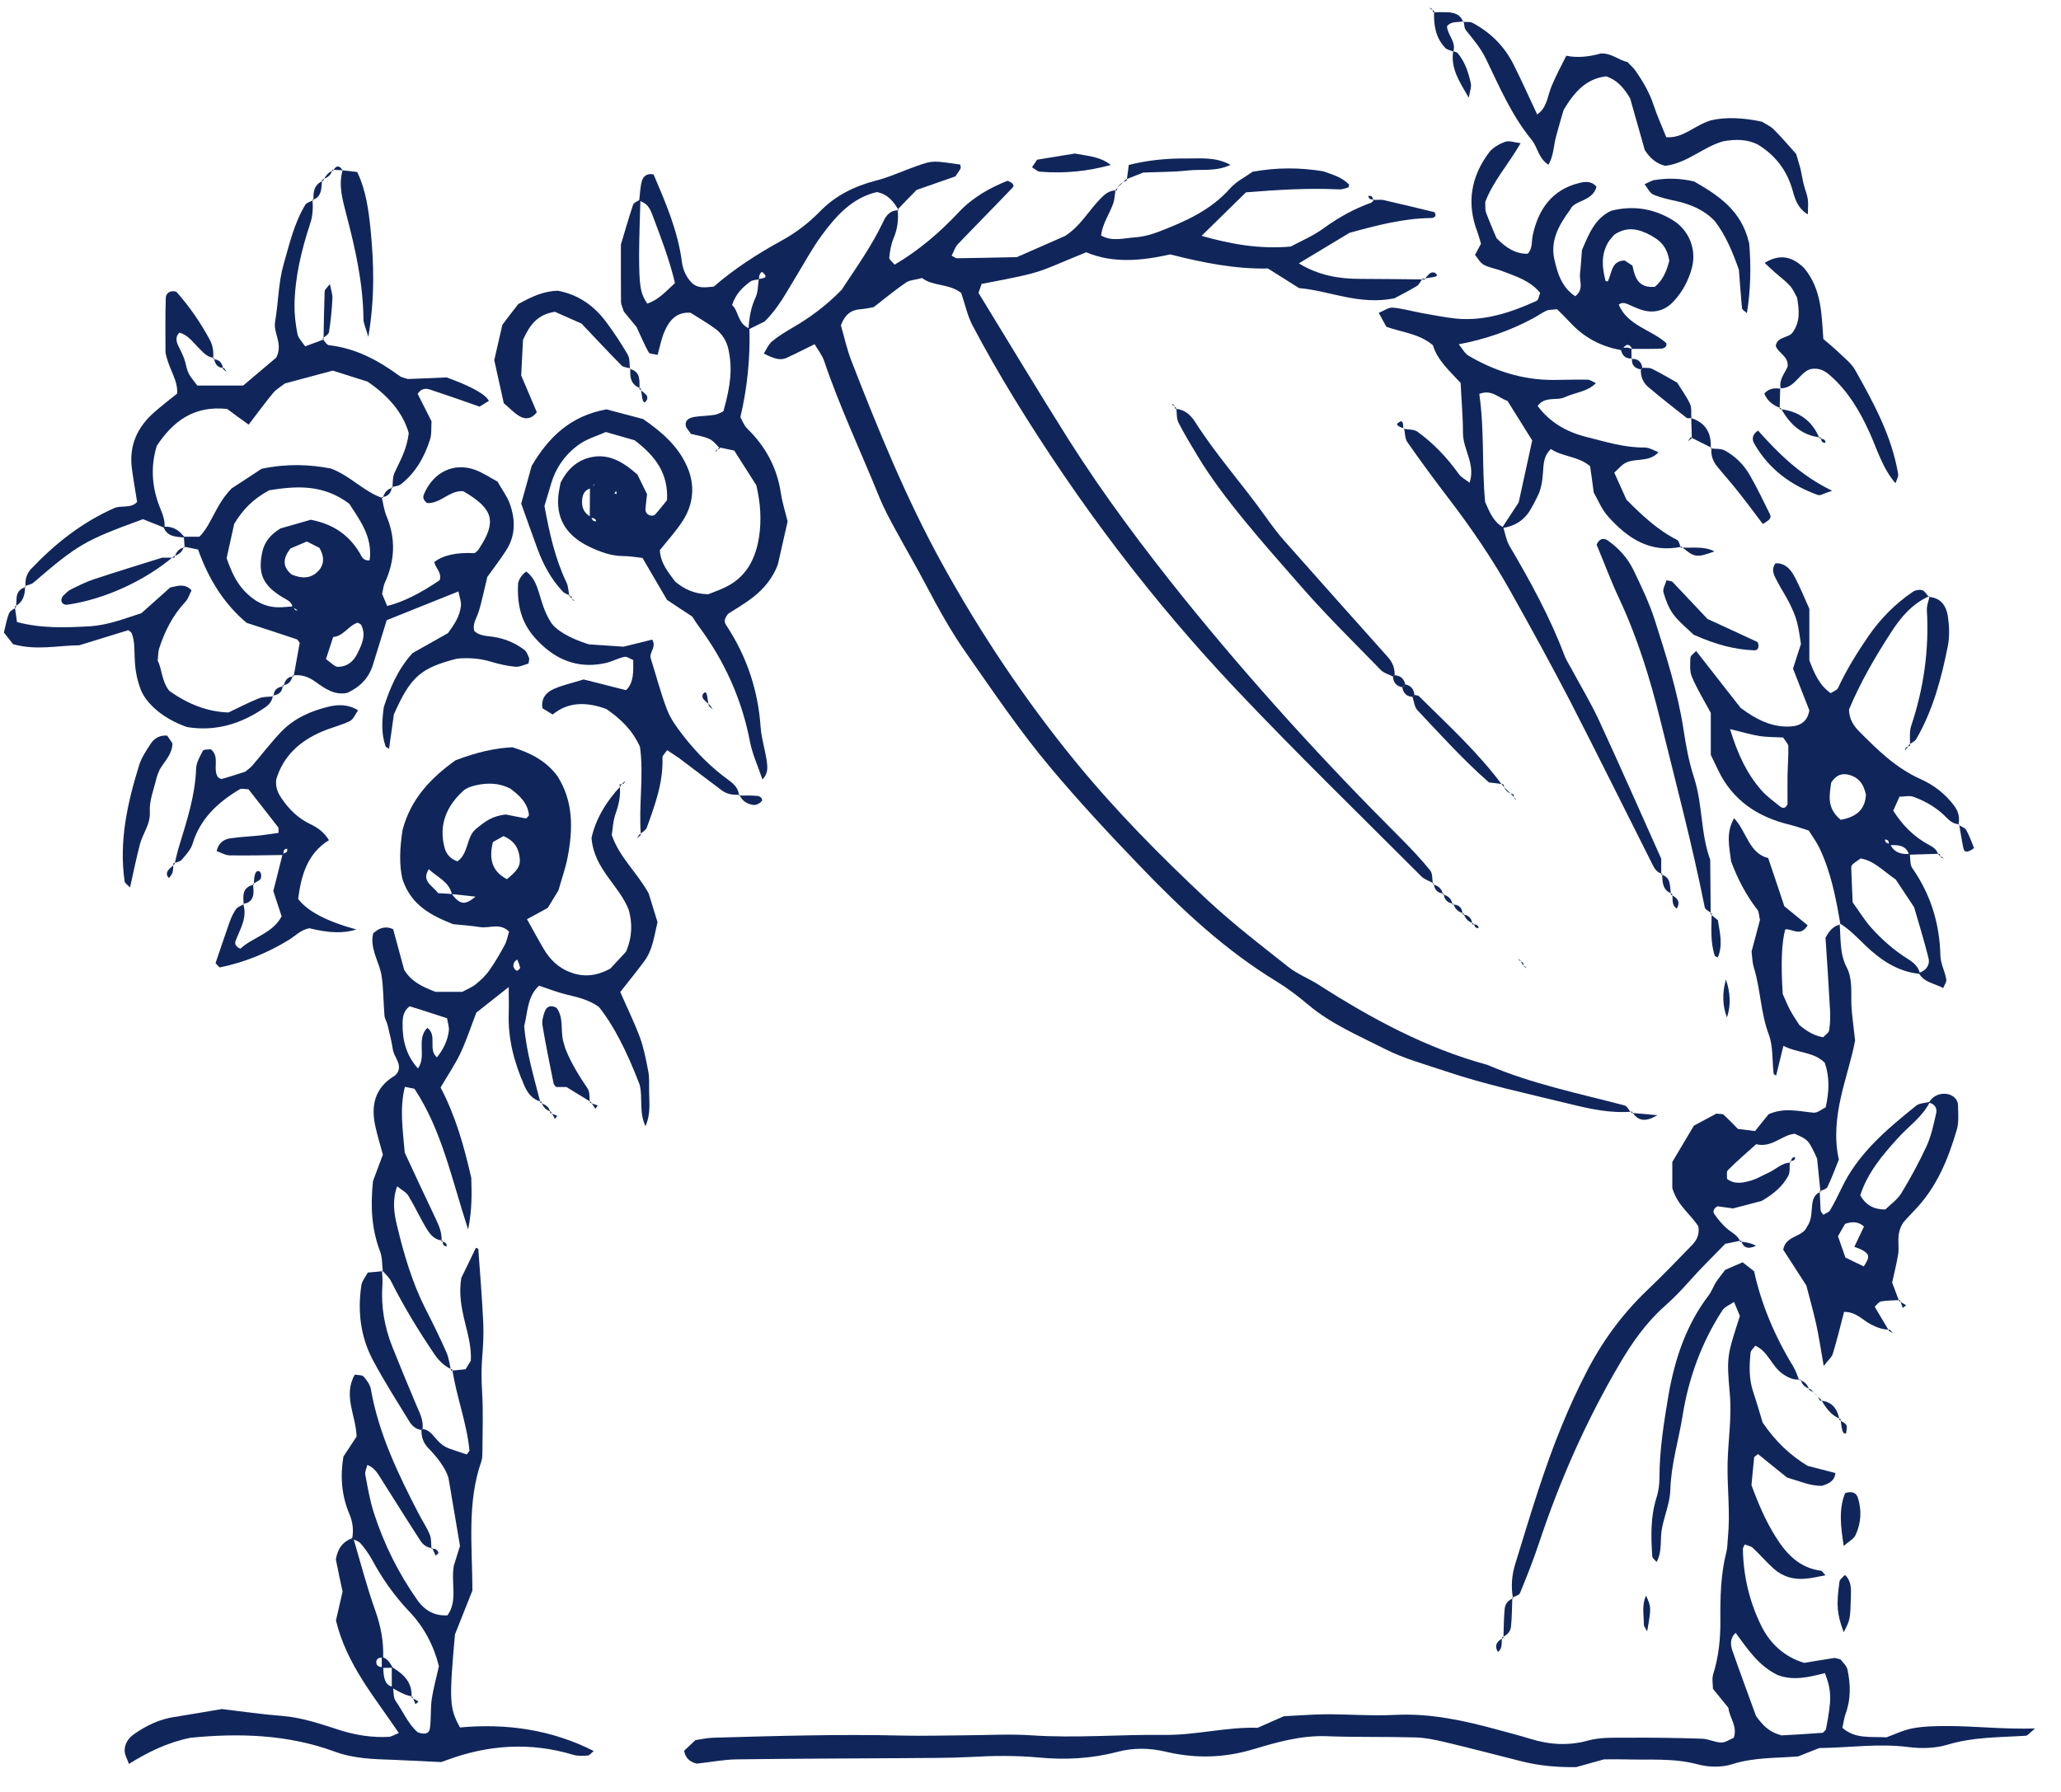 <svg xmlns="http://www.w3.org/2000/svg" xmlns:xlink="http://www.w3.org/1999/xlink" width="115" zoomAndPan="magnify" viewBox="0 0 86.25 75" height="100" preserveAspectRatio="xMidYMid meet" version="1.0"><defs><clipPath id="ae3a446bb1"><path d="M 28 52 L 85.508 52 L 85.508 73.934 L 28 73.934 Z M 28 52 " clip-rule="nonzero"/></clipPath><clipPath id="8b07707bb5"><path d="M 5 52 L 25 52 L 25 73.934 L 5 73.934 Z M 5 52 " clip-rule="nonzero"/></clipPath><clipPath id="a5ec152bf4"><path d="M 61 0.324 L 76 0.324 L 76 9 L 61 9 Z M 61 0.324 " clip-rule="nonzero"/></clipPath><clipPath id="ca3749cd6e"><path d="M 59 0.324 L 62 0.324 L 62 3 L 59 3 Z M 59 0.324 " clip-rule="nonzero"/></clipPath><clipPath id="4db408ca73"><path d="M 59 0.324 L 61 0.324 L 61 1 L 59 1 Z M 59 0.324 " clip-rule="nonzero"/></clipPath></defs><path fill="#10265b" d="M 68.297 46.527 C 67.387 46.605 66.527 46.41 65.648 46.195 C 63.918 45.77 62.172 45.402 60.473 44.828 C 59.625 44.543 58.75 44.309 57.961 43.906 C 56.863 43.348 55.707 42.863 54.75 42.055 C 54.328 41.699 53.887 41.363 53.422 41.078 C 51.281 39.777 49.465 38.078 47.746 36.289 C 46.457 34.949 45.188 33.59 43.988 32.16 C 42.695 30.625 41.586 28.98 40.441 27.344 C 39.805 26.441 39.273 25.477 38.758 24.5 C 38.344 23.711 37.887 22.934 37.461 22.148 C 37.234 21.727 37 21.297 36.816 20.852 C 36.043 18.938 35.152 17.066 34.488 15.105 C 34.402 14.855 34.223 14.637 34.09 14.406 C 33.668 14.613 33.305 14.801 32.93 14.973 C 32.676 15.09 32.434 15.039 31.965 14.797 C 32.074 14.621 32.156 14.418 32.305 14.293 C 32.566 14.074 32.863 13.891 33.16 13.719 C 33.879 13.301 34.547 12.82 35.219 12.133 C 35.793 11.254 36.48 10.309 36.98 9.242 C 37.094 9 37.285 8.777 37.613 8.809 L 37.566 8.773 C 37.609 9.195 37.559 9.59 37.391 9.984 C 37.289 10.23 37.242 10.512 37.215 10.781 C 37.207 10.867 37.348 10.965 37.438 11.078 C 38.453 10.48 39.336 9.723 40.141 8.863 C 40.723 8.25 41.43 7.859 42.164 7.566 C 42.375 7.641 42.469 7.762 42.379 7.848 C 41.621 8.645 40.848 9.422 40.086 10.219 C 39.965 10.344 39.914 10.539 39.824 10.703 C 39.934 10.754 40 10.816 40.059 10.809 C 40.887 10.797 41.707 10.781 42.555 10.762 C 43.242 10.461 43.934 10.156 44.574 9.875 C 45.211 9.465 45.547 8.84 46.02 8.348 C 46.211 8.152 46.41 7.953 46.723 7.973 L 46.684 7.938 C 46.652 8.141 46.648 8.352 46.578 8.539 C 46.418 8.98 46.129 9.375 46.082 9.859 C 46.543 10.121 47.031 9.965 47.504 9.934 C 47.84 9.91 48.188 9.816 48.5 9.695 C 49.602 9.27 50.668 8.801 51.48 7.883 C 51.75 7.582 52.141 7.391 52.422 7.188 C 53.457 7 54.414 7.012 55.371 7.168 C 55.77 7.309 56.164 7.418 56.461 7.727 C 56.445 7.77 56.441 7.844 56.418 7.848 C 56.285 7.887 56.152 7.938 56.023 7.926 C 54.711 7.863 53.402 7.949 52.141 8.051 C 51.5 8.68 50.914 9.258 50.285 9.871 C 51.492 10.215 52.688 10.434 54.012 10.32 C 54.434 10.094 54.953 9.875 55.391 9.555 C 56.012 9.105 56.66 8.742 57.371 8.488 C 57.43 8.469 57.469 8.391 57.516 8.336 C 57.516 8.336 57.48 8.371 57.48 8.371 C 57.617 8.371 57.762 8.348 57.891 8.371 C 58.617 8.535 59.344 8.715 60.027 8.879 C 60.125 9.012 60.066 9.121 59.883 9.125 C 58.707 9.141 57.59 9.438 56.473 9.746 C 55.773 10.172 55.078 10.59 54.355 11.023 C 55.172 11.523 56.023 11.672 56.914 11.672 C 57.801 11.672 58.691 11.688 59.578 11.695 C 59.578 11.695 59.535 11.648 59.535 11.648 C 59.457 11.758 59.398 11.902 59.297 11.969 C 58.945 12.18 58.574 12.367 58.348 12.488 C 56.852 12.781 55.629 12.164 54.367 12.059 C 53.922 11.777 53.516 11.523 53.062 11.238 C 51.715 11.266 50.371 11.004 48.969 10.648 C 47.82 10.906 46.602 11.043 45.457 10.559 C 43.328 11.418 43.816 11.367 41.078 11.883 C 41.035 12.004 40.996 12.125 40.949 12.258 C 42.203 14.305 43.441 16.371 44.727 18.41 C 46.203 20.738 47.859 22.945 49.586 25.09 C 52.406 28.578 55.418 31.887 58.59 35.055 C 59.027 35.492 59.457 35.945 59.848 36.426 C 59.961 36.562 59.93 36.812 59.965 37.004 L 59.996 36.973 C 59.82 36.871 59.605 36.812 59.473 36.672 C 56.883 34.078 54.254 31.523 51.738 28.863 C 48.215 25.141 45.129 21.062 42.449 16.688 C 41.836 15.688 41.254 14.668 40.703 13.629 C 40.484 13.215 40.387 12.73 40.227 12.266 C 39.727 11.859 39.039 11.992 38.59 11.637 C 38.301 11.715 38.066 11.719 37.906 11.832 C 37.453 12.141 37.027 12.496 36.562 12.855 C 36.387 12.887 36.188 12.93 35.984 12.945 C 35.598 12.98 35.352 13.18 35.191 13.617 C 35.324 14.074 35.438 14.613 35.637 15.121 C 36.762 18.016 37.938 20.895 39.441 23.621 C 41.051 26.531 42.887 29.281 44.992 31.859 C 46.703 33.953 48.598 35.863 50.566 37.703 C 51.629 38.688 52.781 39.574 53.918 40.473 C 54.293 40.77 54.762 40.949 55.168 41.207 C 57.387 42.629 59.688 43.875 62.246 44.57 C 64.094 45.363 66.051 45.758 67.98 46.266 C 68.09 46.293 68.16 46.449 68.246 46.551 L 68.285 46.504 Z M 68.297 46.527 " fill-opacity="1" fill-rule="nonzero"/><g clip-path="url(#ae3a446bb1)"><path fill="#10265b" d="M 75.359 57.73 C 75.066 57.781 74.832 57.66 74.598 57.5 C 74.141 57.184 73.996 56.562 73.457 56.324 C 73.383 56.43 73.266 56.52 73.258 56.621 C 73.203 57.172 73.188 57.727 73.371 58.262 C 73.523 58.719 73.656 59.18 73.766 59.543 C 74.305 60.332 74.902 60.898 75.645 61.352 C 76.016 61.445 76.414 61.551 76.809 61.652 C 76.77 62.004 76.516 62.098 76.246 62.188 C 75.758 62.199 75.312 61.992 74.785 61.84 C 74.406 61.539 73.984 61.195 73.57 60.859 C 73.488 60.934 73.414 60.961 73.41 61 C 73.363 61.406 73.332 61.816 73.297 62.16 C 73.586 62.949 73.891 63.652 74.293 64.297 C 74.738 65.016 75.289 65.625 76.207 65.742 C 76.258 65.75 76.301 65.84 76.395 65.934 C 76.098 65.984 75.836 66.055 75.566 66.074 C 75.066 66.125 74.598 65.992 74.223 65.652 C 73.914 65.375 73.648 65.059 73.344 64.777 C 73.262 64.707 73.129 64.688 73.016 64.645 C 72.984 64.715 72.934 64.777 72.938 64.844 C 72.957 65.961 73.211 67.035 73.699 68.031 C 74.07 68.797 74.684 69.355 75.504 69.598 C 75.938 69.527 76.344 69.457 76.75 69.395 C 76.816 69.387 76.883 69.422 77.023 69.453 C 77.105 69.566 77.277 69.711 77.316 69.883 C 77.445 70.5 77.461 71.117 77.238 71.723 C 77.172 71.906 77.148 72.109 77.102 72.316 C 77.641 72.793 78.277 72.676 78.945 72.715 C 79.27 72.598 79.652 72.41 80.051 72.336 C 80.52 72.25 81.008 72.242 81.492 72.242 C 82.664 72.242 83.828 72.383 85.164 72.344 C 84.93 72.535 84.859 72.641 84.781 72.648 C 83.684 72.719 82.582 72.695 81.5 73.023 C 80.988 73.18 80.395 73.191 79.855 73.121 C 78.605 72.961 77.367 73.152 76.133 73.164 C 75.867 73.27 75.613 73.367 75.254 73.512 C 74.398 73.59 73.43 73.539 72.488 73.84 C 72.051 73.98 71.504 73.969 71.055 73.848 C 70.027 73.57 68.996 73.672 67.961 73.637 C 67.688 73.629 67.41 73.637 67.125 73.637 C 66.734 73.746 66.336 73.855 65.961 73.961 C 65.172 73.973 64.418 73.906 63.676 73.719 C 62.605 73.449 61.539 73.168 60.469 72.914 C 60.066 72.82 59.656 72.73 59.242 72.719 C 58.004 72.684 56.758 72.715 55.512 72.668 C 54.453 72.629 53.457 72.914 52.473 73.207 C 51.238 73.582 50.027 73.609 48.801 73.32 C 48.109 73.156 47.438 73.145 46.754 73.324 C 45.676 73.609 44.574 73.664 43.465 73.559 C 42.496 73.469 41.539 73.484 40.57 73.539 C 39.676 73.586 38.77 73.574 37.875 73.586 C 35.523 73.602 33.18 73.605 30.828 73.637 C 30.277 73.645 29.734 73.754 29.16 73.816 C 28.906 73.754 28.688 73.613 28.629 73.277 C 28.77 73.148 28.914 73.008 29.102 72.832 C 29.34 72.797 29.613 72.734 29.879 72.73 C 32.504 72.656 35.133 72.578 37.754 72.641 C 38.656 72.664 39.555 72.633 40.449 72.629 C 41.348 72.625 42.25 72.57 43.141 72.629 C 45.008 72.758 46.867 72.59 48.73 72.613 C 50.051 72.629 51.332 72.273 52.629 72.316 C 52.973 72.168 53.285 72.027 53.727 71.832 C 54.223 71.809 54.84 71.758 55.457 71.75 C 56.426 71.746 57.395 71.824 58.359 71.777 C 59.832 71.699 61.242 72.004 62.641 72.387 C 63.109 72.516 63.574 72.633 64.039 72.777 C 64.848 73.027 65.641 73.078 66.48 72.844 C 67.004 72.703 67.578 72.734 68.125 72.73 C 69.16 72.723 70.199 72.738 71.23 72.773 C 71.5 72.781 71.766 72.926 72.035 72.934 C 72.215 72.934 72.402 72.793 72.555 72.734 C 72.723 72.246 72.375 71.906 72.332 71.48 C 72.129 71.234 71.918 70.969 71.684 70.684 C 71.684 70.492 71.637 70.273 71.691 70.086 C 71.922 69.352 72 68.613 71.996 67.844 C 71.988 66.879 72.004 65.906 72.246 64.961 C 72.297 64.762 72.289 64.551 72.312 64.344 C 72.414 63.305 72.277 62.273 72.297 61.238 C 72.32 60.273 72.477 59.324 72.391 58.348 C 72.246 56.738 72.285 56.73 72.812 55.078 C 72.742 54.918 72.664 54.734 72.566 54.492 C 72.379 54.621 72.168 54.699 72.074 54.852 C 71.199 56.203 70.66 57.699 70.41 59.277 C 70.246 60.297 69.934 61.285 69.902 62.336 C 69.891 62.879 69.664 63.406 69.555 63.945 C 69.457 64.41 69.578 64.914 69.328 65.375 C 69.258 65.293 69.152 65.219 69.145 65.141 C 69.09 64.312 69.066 63.488 69.324 62.68 C 69.406 62.418 69.445 62.137 69.445 61.867 C 69.445 60.688 69.633 59.531 69.828 58.371 C 70.094 56.855 70.57 55.445 71.508 54.211 C 71.633 54.047 71.699 53.844 71.809 53.668 C 71.922 53.496 72.055 53.34 72.199 53.148 C 72.43 53.047 72.676 52.938 72.926 52.832 C 73.117 52.984 73.273 53.105 73.406 53.207 C 73.703 54.566 74.254 55.902 75.055 57.211 C 75.16 57.383 75.215 57.582 75.293 57.77 L 75.332 57.734 Z M 76.367 70.027 C 75.699 70.199 75.031 70.359 74.379 70.102 C 73.578 69.707 73.125 69.004 72.633 68.34 C 72.391 68.57 72.414 68.84 72.5 69.09 C 72.816 69.996 73.152 70.898 73.488 71.824 C 73.727 72.141 73.969 72.48 74.559 72.633 C 75.023 72.609 75.637 72.574 76.25 72.527 C 76.305 72.527 76.355 72.445 76.41 72.395 C 76.66 71.113 76.652 70.777 76.371 70.027 Z M 76.367 70.027 " fill-opacity="1" fill-rule="nonzero"/></g><path fill="#10265b" d="M 25.93 32.836 C 25.988 33.254 25.906 33.648 25.766 34.043 C 25.652 34.359 25.641 34.711 25.602 34.953 C 25.941 35.918 26.664 36.512 27.148 37.398 C 27.254 37.75 27.395 38.207 27.516 38.594 C 27.371 39.215 27.305 39.77 26.965 40.227 C 26.641 40.664 26.301 41.082 25.957 41.52 C 26.242 42.172 26.543 42.785 26.781 43.422 C 26.945 43.871 27.035 44.352 27.125 44.82 C 27.18 45.09 27.164 45.371 27.164 45.648 C 27.164 46.121 27.246 46.605 27.012 47.137 C 26.734 46.547 26.906 45.949 26.77 45.402 C 26.211 43.941 25.641 42.855 25.062 42.145 C 24.672 41.859 24.207 41.742 23.734 41.633 C 23.34 41.539 22.965 41.391 22.559 41.254 C 22.059 41.715 22.09 42.355 21.938 42.941 C 22.023 44.039 22.348 45.09 22.617 46.152 L 22.66 46.109 C 22.281 46.035 22.078 45.746 21.941 45.434 C 21.523 44.48 21.254 43.488 21.289 42.434 C 21.301 42.094 21.289 41.754 21.289 41.312 C 20.805 41.695 20.391 42.023 19.934 42.383 C 19.723 42.93 19.531 43.516 19.273 44.074 C 19.039 44.566 18.727 45.02 18.438 45.516 C 19.062 46.703 19.418 47.961 19.723 49.301 C 19.738 49.918 19.766 50.602 19.59 51.457 C 18.898 49.344 18.496 47.312 17.344 45.57 C 17.227 45.543 17.105 45.523 16.945 45.488 C 16.719 46.379 16.852 47.262 16.938 48.242 C 17.34 49.109 17.773 50.047 18.219 50.977 C 18.367 51.293 18.508 51.598 18.477 51.957 L 18.516 51.918 C 18.207 51.906 18.02 51.691 17.879 51.469 C 17.594 51.008 17.371 50.512 17.09 50.047 C 16.988 49.887 16.789 49.793 16.621 49.652 C 16.41 50.227 16.488 50.77 16.613 51.289 C 16.898 52.477 17.238 53.652 17.793 54.754 C 18.102 55.359 18.402 55.969 18.68 56.594 C 18.789 56.836 18.812 57.109 18.879 57.375 L 18.93 57.328 C 18.602 57.188 18.359 56.949 18.164 56.656 C 17.508 55.684 16.898 54.688 16.371 53.637 C 16.285 53.461 16.121 53.324 15.992 53.168 L 16.02 53.207 C 15.984 52.934 16.004 52.641 15.91 52.391 C 15.555 51.461 15.496 50.516 15.609 49.434 C 15.719 49.148 15.859 48.762 16.023 48.328 C 15.926 47.969 15.805 47.574 15.715 47.172 C 15.508 46.285 15.676 45.531 16.512 45.027 C 16.57 44.996 16.602 44.93 16.652 44.867 C 16.816 44.504 16.48 44.242 16.438 43.91 C 16.387 43.57 16.297 43.238 16.219 42.902 C 16.191 42.77 16.102 42.645 16.09 42.508 C 16.043 41.961 16.051 41.406 15.973 40.867 C 15.895 40.324 15.551 39.848 15.586 39.27 C 15.586 39.203 15.609 39.137 15.617 39.066 C 15.887 38.812 16.164 38.754 16.453 38.891 C 16.613 39.484 16.777 40.078 16.914 40.59 C 17.234 41.109 17.68 41.297 18.219 41.512 L 19.348 41.512 C 19.547 41.402 19.75 41.324 19.906 41.199 C 20.117 41.027 20.328 40.832 20.48 40.609 C 20.719 40.273 20.926 39.914 21.121 39.551 C 21.215 39.379 21.246 39.172 21.305 38.996 C 20.93 38.613 20.5 38.859 20.109 38.805 C 19.699 38.742 19.289 38.715 18.957 38.68 C 18.035 38.309 17.238 37.906 16.859 36.848 C 16.688 36.219 16.734 35.469 16.844 34.75 C 17.184 33.434 18.035 32.559 19.059 31.824 C 19.922 31.492 20.715 31.309 21.445 31.277 C 22.184 31.504 22.855 31.84 23.328 32.484 C 24.004 33.547 23.98 34.707 23.754 35.883 C 23.664 36.352 23.496 36.812 23.371 37.266 C 23.219 37.508 23.074 37.746 22.922 38 C 22.641 38.152 22.344 38.312 22.055 38.473 C 22.293 38.898 22.52 39.324 22.766 39.738 C 23.016 40.16 23.371 40.5 23.828 40.68 C 24.363 40.891 24.902 40.887 25.543 40.539 C 25.734 40.336 26.012 40.035 26.199 39.832 C 26.477 39.168 26.453 38.625 26.32 38.105 C 25.926 37.055 24.859 36.391 24.754 35.07 C 24.922 34.305 25.359 33.547 25.984 32.891 L 25.941 32.844 Z M 18.91 37.422 C 19.246 37.863 19.457 37.902 19.898 37.527 C 19.531 37.488 19.219 37.457 18.91 37.422 C 18.789 36.895 18.293 36.715 17.945 36.379 C 17.621 36.879 18.102 37.066 18.336 37.383 C 18.512 37.391 18.711 37.402 18.914 37.418 Z M 21.336 32.996 C 20.883 32.77 20.414 32.758 19.934 32.863 C 19.738 32.906 19.52 32.977 19.379 33.105 C 18.68 33.75 18.348 34.535 18.609 35.496 C 18.688 35.773 18.871 35.957 19.145 36.051 C 19.621 35.711 19.512 35.027 19.91 34.703 C 20.273 34.398 20.594 34.148 21.172 34.09 C 21.355 34.125 21.676 34.195 22 34.254 C 22.039 34.262 22.094 34.172 22.137 34.125 C 22.086 33.59 21.723 33.285 21.344 32.996 Z M 17.492 44.715 C 17.867 44.199 17.402 43.504 17.883 43.02 C 18.316 43.336 17.895 43.926 18.285 44.254 C 18.547 43.93 18.727 43.566 18.781 43.16 C 18.809 42.98 18.73 42.789 18.707 42.617 C 18.145 42.434 17.637 42.27 17.145 42.117 C 16.883 42.309 16.848 42.57 16.848 42.848 C 16.836 43.547 17.008 44.188 17.492 44.719 Z M 21.07 34.996 C 20.93 35.074 20.773 35.164 20.629 35.242 C 20.453 35.941 20.582 36.469 21.215 36.797 C 21.656 36.434 21.77 36.254 21.754 35.969 C 21.723 35.527 21.539 35.191 21.07 34.996 Z M 21.645 40.16 C 21.602 40.199 21.535 40.234 21.516 40.285 C 21.449 40.43 21.492 40.559 21.633 40.633 C 21.648 40.641 21.77 40.543 21.766 40.508 C 21.746 40.387 21.688 40.27 21.648 40.16 Z M 21.645 40.16 " fill-opacity="1" fill-rule="nonzero"/><path fill="#10265b" d="M 23.902 24.945 C 23.785 24.887 23.637 24.852 23.551 24.758 C 23.074 24.254 22.746 23.652 22.504 23.004 C 22.266 22.363 22.043 21.715 21.812 21.078 C 21.969 20.523 22.113 19.996 22.25 19.5 C 22.957 18.301 23.863 17.41 25.379 17.133 C 25.805 17.246 26.332 17.387 26.914 17.539 C 27.668 18.059 28.414 18.684 28.785 19.602 C 29.086 20.328 29.016 21.102 28.586 21.777 C 28.297 22.23 27.926 22.633 27.613 23.027 C 27.648 23.594 27.973 23.957 28.254 24.34 C 28.629 24.656 29.055 24.863 29.641 24.871 C 29.824 24.797 30.082 24.707 30.328 24.59 C 31.227 24.172 31.621 23.395 31.766 22.469 C 31.867 21.785 31.836 21.098 31.652 20.312 C 31.379 19.883 31.047 19.363 30.727 18.859 C 30.484 18.809 30.285 18.766 30.086 18.723 L 30.129 18.766 C 29.984 18.629 29.859 18.449 29.684 18.371 C 29.438 18.258 29.16 18.223 28.914 18.16 C 28.828 18.02 28.703 17.914 28.695 17.797 C 28.672 17.547 28.891 17.477 29.086 17.445 C 29.355 17.406 29.633 17.406 29.906 17.363 C 30.031 17.344 30.152 17.27 30.273 17.215 C 30.594 16.078 30.652 15.387 30.48 14.605 C 30.402 14.258 30.211 13.961 29.926 13.754 C 29.598 13.512 29.238 13.309 28.898 13.09 C 28.309 13.047 28.008 13.414 27.809 13.871 C 27.676 14.184 27.613 14.52 27.52 14.855 C 27.363 14.812 27.191 14.82 27.148 14.75 C 26.98 14.453 26.848 14.137 26.637 13.684 C 26.523 13.551 26.309 13.285 26.105 13.039 C 26.062 12.887 25.988 12.754 25.988 12.625 C 25.98 11.871 25.984 11.113 25.984 10.234 C 26.129 9.754 26.297 9.16 26.492 8.574 C 26.523 8.477 26.695 8.418 26.801 8.344 C 26.781 9.098 26.75 9.852 26.746 10.605 C 26.746 11.984 26.793 12.258 27.086 12.707 C 27.559 12.551 27.879 12.184 28.246 11.848 C 28.016 10.859 27.645 9.906 27.285 8.953 C 27.238 8.824 27.172 8.691 27.082 8.598 C 26.996 8.5 26.863 8.453 26.75 8.387 C 26.785 8.113 26.789 7.832 26.863 7.574 C 26.918 7.379 27.078 7.238 27.352 7.301 C 27.855 8.48 28.371 9.668 28.539 10.98 C 28.582 11.309 28.738 11.633 28.969 11.855 C 29.23 12.082 29.508 12.027 29.871 11.996 C 30.695 11.277 31.668 10.641 32.695 10.078 C 33.297 9.75 33.84 9.336 34.328 8.836 C 34.965 8.184 35.754 7.793 36.645 7.562 C 37.238 7.414 37.797 7.145 38.383 6.941 C 39.043 6.711 39.047 6.723 40.184 6.887 C 40.188 6.941 40.219 7.012 40.199 7.051 C 40.137 7.168 40.051 7.273 39.98 7.383 C 39.398 7.586 38.82 7.789 38.359 7.949 C 38.027 8.289 37.793 8.527 37.562 8.77 L 37.609 8.805 C 37.406 8.445 37.16 8.129 36.695 8.039 C 35.656 8.281 34.98 9.043 34.379 9.863 C 33.98 10.406 33.66 11.008 33.309 11.582 C 32.918 12.215 32.582 12.887 31.996 13.457 C 31.809 13.551 31.566 13.668 31.324 13.789 C 31.348 13.324 31.418 12.875 31.621 12.445 C 31.727 12.219 31.715 11.938 31.754 11.68 C 31.926 11.641 32.199 11.641 31.906 11.391 C 31.855 11.348 31.734 11.539 31.77 11.688 C 31.648 11.719 31.5 11.715 31.406 11.781 C 31.094 12.016 30.801 12.27 30.637 12.766 C 30.918 13.012 30.863 13.555 31.363 13.75 C 31.398 15 31.273 16.238 30.984 17.461 C 31.066 17.605 31.137 17.812 31.277 17.945 C 32.047 18.695 32.52 19.582 32.68 20.648 C 32.742 21.055 32.871 21.449 32.961 21.824 C 32.816 22.469 32.68 23.07 32.551 23.633 C 32.332 24.203 31.977 24.629 31.539 24.977 C 31.168 25.27 30.754 25.504 30.473 25.688 C 30.273 25.941 30.312 26.043 30.402 26.184 C 31.25 27.473 31.727 28.891 31.832 30.445 C 31.867 30.918 32.023 31.387 32.09 31.867 C 32.121 32.109 32.152 32.387 31.906 32.621 C 31.727 32.086 31.492 31.582 31.387 31.051 C 31.043 29.254 30.312 27.645 29.223 26.188 C 29.141 26.078 29.066 25.957 28.969 25.805 C 28.66 25.602 28.316 25.379 27.914 25.109 C 27.598 24.57 27.254 23.977 26.887 23.352 C 26.621 23.324 26.352 23.273 26.078 23.273 C 25.578 23.273 25.129 23.102 24.691 22.898 C 23.805 22.48 23.273 21.816 23.363 20.777 C 23.383 20.574 23.43 20.371 23.461 20.199 C 23.738 19.648 24.141 19.277 24.699 19.145 C 25.445 18.969 26.039 19.301 26.676 19.863 C 26.777 20.062 26.926 20.367 27.078 20.684 C 27.059 20.891 27.027 21.094 27.012 21.297 C 27.004 21.441 27.082 21.543 27.223 21.578 C 27.281 21.59 27.375 21.578 27.41 21.543 C 27.594 21.34 27.758 21.125 27.914 20.934 C 27.977 19.801 27.406 19.07 26.555 18.426 C 26.199 18.328 25.809 18.211 25.355 18.082 C 25.008 18.238 24.602 18.352 24.27 18.578 C 23.688 18.977 23.281 19.535 23.07 20.223 C 22.973 20.551 22.875 20.879 22.785 21.18 C 22.992 22.297 23.223 23.367 23.703 24.371 C 23.789 24.551 23.789 24.773 23.828 24.973 L 23.871 24.93 Z M 24.723 21.633 C 24.758 21.691 24.781 21.75 24.828 21.793 C 24.852 21.82 24.91 21.812 24.949 21.816 C 24.93 21.711 24.844 21.664 24.68 21.684 C 24.68 21.254 24.684 20.824 24.688 20.395 C 24.738 20.371 24.793 20.359 24.84 20.328 C 24.863 20.312 24.879 20.27 24.895 20.238 C 24.844 20.305 24.789 20.371 24.734 20.438 C 24.523 20.48 24.41 20.629 24.375 20.82 C 24.316 21.164 24.395 21.457 24.727 21.633 Z M 25.785 20.539 L 25.711 20.656 L 25.812 20.676 L 25.781 20.539 Z M 25.785 20.539 " fill-opacity="1" fill-rule="nonzero"/><path fill="#10265b" d="M 70.371 22.883 C 69.047 23.168 68.102 22.52 67.289 21.609 C 67.02 21.305 66.863 20.902 66.695 20.613 C 66.641 20.191 66.594 19.848 66.543 19.512 C 66.047 19.09 65.383 19.121 64.902 18.793 C 64.418 19.258 64.707 19.789 64.418 20.609 C 64.41 20.621 64.246 21.004 64.035 21.352 C 63.77 21.789 63.363 22.039 62.852 22.102 C 63.113 21.703 63.371 21.305 63.555 21.027 C 63.758 20.094 63.93 19.301 64.121 18.434 C 63.797 17.918 63.441 17.348 63.09 16.785 C 62.711 16.648 62.414 16.285 61.906 16.488 C 62.129 18.012 62.008 19.566 62.152 21.012 C 62.355 21.488 62.523 21.859 62.91 22.07 C 62.992 22.332 63.035 22.617 63.168 22.844 C 64.039 24.328 64.867 25.828 65.473 27.441 C 65.543 27.629 65.664 27.805 65.758 27.984 C 66.148 28.711 66.574 29.414 66.922 30.164 C 67.812 32.09 68.668 34.039 69.52 35.941 L 69.52 36.613 L 69.562 36.574 C 69.336 36.523 69.234 36.348 69.145 36.164 C 67.996 33.887 66.867 31.602 65.703 29.336 C 64.91 27.809 64.078 26.297 63.238 24.797 C 62.465 23.41 61.574 22.102 60.609 20.844 C 60.023 20.078 59.453 19.301 58.898 18.508 C 58.789 18.359 58.805 18.121 58.758 17.926 L 58.738 17.945 C 58.934 17.984 59.172 17.965 59.316 18.066 C 59.992 18.555 60.559 19.156 61.047 19.836 C 61.145 19.98 61.324 20.066 61.5 20.203 C 61.758 19.426 61.227 18.816 61.223 18.133 C 61.223 17.445 61.16 16.762 61.125 16.027 C 60.68 15.543 60.156 15.086 59.965 14.449 C 59.375 13.953 58.656 13.91 58.016 13.676 C 57.906 13.48 57.812 13.305 57.699 13.094 C 57.918 13.008 58.102 12.863 58.281 12.875 C 58.691 12.91 59.09 13.027 59.496 13.102 C 59.965 13.184 60.441 13.281 60.918 13.332 C 62.121 13.453 63.23 13.078 64.301 12.594 C 64.383 12.562 64.402 12.383 64.453 12.258 C 64.047 11.754 63.445 11.566 62.871 11.348 C 62.617 11.246 62.332 11.211 62.094 11.082 C 61.938 10.996 61.84 10.801 61.727 10.668 C 61.812 10.508 61.879 10.387 61.977 10.203 C 61.934 10.062 61.887 9.871 61.82 9.691 C 61.367 8.492 61.562 7.387 62.316 6.379 C 62.473 6.176 62.746 6.023 62.992 5.934 C 63.156 5.875 63.371 5.961 63.637 5.992 C 63.129 6.871 62.48 7.59 62.156 8.453 C 62.164 8.629 62.145 8.773 62.188 8.895 C 62.332 9.281 62.5 9.66 62.625 9.965 C 63.031 10.379 63.422 10.629 63.93 10.621 C 64.148 10.395 64.086 10.102 64.145 9.836 C 64.383 8.754 64.949 7.941 66.086 7.66 C 66.332 7.598 66.613 7.566 66.812 7.82 C 66.645 8.441 65.863 8.379 65.715 8.77 C 65.184 9.48 64.891 10.102 65.043 10.832 C 65.176 11.434 65.355 12.027 65.922 12.398 C 66.297 12.105 66.086 11.762 66.121 11.457 C 66.16 11.117 66.176 10.77 66.203 10.465 C 66.492 9.793 66.742 9.141 67.43 8.82 C 68.348 8.59 69.203 8.723 70.012 9.219 C 70.672 9.629 71.004 10.414 70.809 11.191 C 70.668 11.73 70.41 12.219 70.027 12.625 C 69.73 12.945 69.336 13.094 68.906 13.02 C 68.641 12.973 68.387 12.852 68.137 12.738 C 67.988 12.672 67.871 12.652 67.742 12.75 C 68.117 13.637 69.098 13.789 69.73 14.359 C 69.766 14.469 69.699 14.578 69.523 14.59 C 69.113 14.609 68.699 14.602 68.281 14.602 L 68.316 14.633 C 68.215 14.418 68.09 14.344 67.922 14.578 L 67.84 14.652 C 67.004 14.508 66.289 14.125 65.711 13.5 C 65.523 13.301 65.332 13.109 65.16 12.941 C 64.973 12.969 64.824 12.953 64.707 13.008 C 64.523 13.09 64.352 13.223 64.172 13.316 C 63.199 13.84 62.156 14.203 61.047 14.41 C 61.188 14.578 61.289 14.785 61.449 14.883 C 62.539 15.527 63.711 15.902 64.984 15.902 C 65.469 15.902 65.953 15.879 66.434 15.891 C 66.551 15.891 66.672 15.984 66.785 16.039 C 66.43 16.398 65.914 16.426 65.484 16.625 C 65.141 16.789 64.672 16.562 64.348 16.988 C 64.859 17.688 65.582 18.086 66.391 18.289 C 67.188 18.488 67.984 18.742 68.832 18.73 C 69.016 18.73 69.203 18.852 69.406 18.926 C 69.012 19.363 68.457 19.16 68.031 19.371 C 67.863 19.453 67.738 19.621 67.555 19.781 C 67.738 20.184 67.906 20.555 68.066 20.914 C 68.719 21.57 69.367 22.184 70.184 22.598 C 70.273 22.641 70.293 22.824 70.348 22.941 L 70.375 22.91 Z M 69.859 10.918 C 69.781 10.418 69.559 10.152 69.27 9.965 C 69.043 9.816 68.789 9.691 68.527 9.629 C 68.188 9.547 67.848 9.617 67.547 9.832 C 67.465 9.934 67.363 10.031 67.297 10.148 C 66.996 10.664 67.047 11.203 67.188 11.75 C 67.191 11.766 67.25 11.77 67.281 11.781 C 67.461 11.445 67.414 10.918 67.988 10.902 C 68.098 10.973 68.211 11.047 68.316 11.117 C 68.418 11.613 68.555 12.066 69.254 12.004 C 69.555 11.754 69.738 11.398 69.855 10.918 Z M 69.859 10.918 " fill-opacity="1" fill-rule="nonzero"/><g clip-path="url(#8b07707bb5)"><path fill="#10265b" d="M 14.734 64.41 C 14.805 64.066 14.766 63.719 14.633 63.398 C 14.297 62.617 14.23 61.809 14.371 60.965 C 14.551 60.691 14.738 60.406 14.922 60.125 C 14.902 59.258 14.344 58.41 14.848 57.535 C 14.988 57.559 15.152 57.543 15.219 57.617 C 15.352 57.77 15.488 57.953 15.52 58.145 C 15.848 60 16.648 61.668 17.5 63.316 C 17.656 63.625 17.855 63.91 17.984 64.227 C 18.059 64.406 18.035 64.625 18.059 64.828 L 18.09 64.793 C 17.867 64.785 17.703 64.652 17.59 64.48 C 17.027 63.613 16.484 62.738 15.93 61.867 C 15.789 61.641 15.645 61.41 15.371 61.316 C 15.344 61.445 15.266 61.59 15.285 61.711 C 15.387 62.25 15.477 62.797 15.645 63.316 C 16.07 64.637 16.684 65.867 17.484 66.996 C 17.781 67.406 18.191 67.641 18.727 67.609 C 19.168 66.988 18.863 66.27 18.992 65.531 C 19.074 65.277 19.172 64.949 19.25 64.703 C 19.086 63.738 18.938 62.855 18.766 61.844 C 18.637 61.434 18.305 61 17.914 60.598 C 17.715 60.391 17.629 60.137 17.637 59.848 L 17.684 59.809 C 18.152 59.863 18.211 60.414 18.801 60.629 C 18.918 60.668 19.223 60.773 19.531 60.875 C 19.574 60.809 19.648 60.746 19.645 60.695 C 19.531 59.543 19.102 58.461 18.93 57.324 C 18.93 57.324 18.879 57.371 18.879 57.371 C 19.082 57.348 19.289 57.332 19.484 57.309 C 19.562 57.18 19.633 57.066 19.703 56.949 C 19.77 55.832 19.086 54.82 19.305 53.484 C 19.449 53.195 19.684 52.711 19.914 52.227 C 19.949 52.242 20.012 52.258 20.016 52.273 C 20.09 53.301 20.176 54.332 20.223 55.363 C 20.246 55.844 20.219 56.332 20.18 56.812 C 20.141 57.297 20.145 57.773 20.176 58.258 C 20.227 59.082 20.191 59.91 20.188 60.742 C 20.188 60.879 20.188 61.027 20.148 61.152 C 19.535 62.895 19.766 64.695 19.77 66.57 C 19.543 67.137 19.293 67.773 19.039 68.41 C 18.793 71.176 18.805 71.496 19.25 72.301 C 21.18 72.125 23.062 72.383 24.844 73.285 C 24.758 73.355 24.684 73.469 24.598 73.477 C 24.395 73.492 24.172 73.504 23.984 73.445 C 22.199 72.906 20.438 73.023 18.707 73.664 C 18.574 73.711 18.445 73.758 18.465 73.75 C 17.703 73.715 17.086 73.684 16.465 73.656 C 15.637 73.629 14.809 73.609 14.016 73.316 C 12.023 72.582 9.969 72.535 7.965 72.734 C 7 72.934 6.199 73.328 5.395 73.828 C 5.328 73.629 5.215 73.445 5.215 73.27 C 5.215 72.984 5.375 72.742 5.613 72.578 C 6.125 72.219 6.684 71.953 7.312 71.859 C 7.379 71.852 7.449 71.844 7.516 71.828 C 8.129 71.727 8.738 71.621 9.285 71.531 C 10.172 71.637 10.992 71.758 11.82 71.82 C 12.656 71.887 13.441 72.164 14.223 72.414 C 14.895 72.625 15.562 72.73 16.258 72.695 C 16.387 72.691 16.512 72.602 16.691 72.535 C 15.695 71.051 14.508 69.68 14.059 67.824 C 14.137 67.484 14.227 67.086 14.336 66.617 C 14.25 66.211 14.148 65.742 14.055 65.27 C 14.125 64.832 14.34 64.504 14.785 64.367 C 15.086 65.391 15.352 66.422 15.711 67.426 C 15.938 68.07 16.059 68.707 16.035 69.383 C 15.879 69.355 15.746 69.422 15.746 69.574 C 15.746 69.723 15.879 69.789 16.035 69.77 C 16.047 69.906 16.047 70.043 16.074 70.18 C 16.117 70.387 16.203 70.562 16.445 70.602 C 16.48 70.801 16.453 71.043 16.559 71.195 C 16.871 71.637 17.078 72.156 17.477 72.5 C 17.715 72.594 17.949 72.598 17.988 72.352 C 18.051 71.953 18.008 71.539 18.066 71.137 C 18.133 70.668 18.266 70.207 18.367 69.734 C 18.148 68.859 17.738 68.086 17.109 67.43 C 16.492 66.781 15.984 66.051 15.559 65.262 C 15.43 65.027 15.266 64.801 15.086 64.594 C 15.008 64.504 14.863 64.469 14.746 64.406 Z M 14.734 64.41 " fill-opacity="1" fill-rule="nonzero"/></g><path fill="#10265b" d="M 15.973 20.805 C 16.039 21.074 16.07 21.352 16.176 21.605 C 16.574 22.555 16.527 23.48 16.098 24.406 C 16.043 24.527 16.035 24.672 15.992 24.859 C 16.051 25 16.125 25.184 16.203 25.363 C 16.84 25.207 17.57 24.848 18.398 24.285 C 18.508 23.977 18.23 23.785 18.172 23.527 C 18.535 23.238 19.102 23.113 19.863 23.152 C 19.914 23.105 19.977 23.07 20.016 23.012 C 20.805 21.84 20.668 21.305 19.387 20.559 C 18.812 20.512 18.441 21.086 17.875 21.055 C 17.746 20.965 17.676 20.836 17.738 20.695 C 18.133 19.75 19 19.336 19.902 19.672 C 20.219 19.793 20.508 19.988 20.82 20.156 C 20.996 20.473 21.211 20.754 21.328 21.066 C 21.574 21.742 21.586 22.422 21.172 23.051 C 20.949 23.398 20.695 23.727 20.395 24.145 C 20.352 24.32 20.293 24.586 20.227 24.855 C 20.16 25.121 20.105 25.391 20.016 25.648 C 19.93 25.902 19.762 26.129 19.852 26.414 C 20.07 26.613 20.352 26.613 20.625 26.652 C 21.113 26.723 21.555 26.902 21.941 27.199 C 22.043 27.27 22.09 27.418 22.141 27.543 C 22.164 27.59 22.129 27.664 22.117 27.773 C 21.941 27.82 21.75 27.922 21.566 27.906 C 21.227 27.875 20.887 27.797 20.559 27.699 C 20.09 27.555 19.613 27.523 19.129 27.566 C 17.617 27.957 17.195 28.297 16.484 29.898 C 16.418 30.371 16.348 30.848 16.281 31.34 C 16.203 31.285 16.145 31.27 16.137 31.238 C 15.949 30.703 15.984 30.16 16.062 29.59 C 16.32 28.82 16.617 28.055 17.262 27.336 C 17.707 27.086 18.242 26.781 18.746 26.5 C 19.02 26.129 19.246 25.781 19.289 25.355 C 19.309 25.176 19.227 24.98 19.184 24.754 C 18.18 25.156 17.23 25.539 16.184 25.957 C 16.012 26.516 15.812 27.164 15.609 27.816 C 15.438 28.383 15.062 28.758 14.531 29 C 14.004 29.109 13.602 28.824 13.211 28.543 C 12.914 28.324 12.609 28.223 12.25 28.27 L 12.289 28.312 C 12.371 27.84 12.457 27.375 12.543 26.902 C 12.496 26.852 12.465 26.77 12.41 26.754 C 11.699 26.516 10.98 26.281 10.324 26.07 C 9.43 25.324 8.75 24.305 8.289 23 C 8.094 22.961 7.891 22.918 7.691 22.879 L 7.727 22.914 C 7.719 22.762 7.703 22.617 7.695 22.465 L 8.344 22.465 C 8.867 21.941 9.008 21.141 9.695 20.441 C 10.02 20.23 10.531 19.898 10.945 19.621 C 12.02 19.395 12.961 19.441 13.848 19.609 C 14.676 19.922 15.234 20.59 16.02 20.848 C 16.02 20.848 15.977 20.805 15.977 20.805 Z M 13.914 26.66 C 13.863 26.594 13.809 26.52 13.785 26.488 C 13.816 26.512 13.891 26.566 13.957 26.617 C 13.855 26.938 13.75 27.254 13.641 27.586 C 13.844 27.727 14.012 27.914 14.145 27.91 C 14.57 27.902 14.816 27.648 14.969 27.328 C 15.148 26.961 15.328 26.578 15.117 26.16 C 15.098 26.113 15.023 26.094 14.969 26.062 C 14.574 26.184 14.371 26.645 13.914 26.664 Z M 12.281 25.367 C 12.301 25.422 12.309 25.48 12.344 25.523 C 12.363 25.551 12.426 25.543 12.465 25.551 C 12.391 25.504 12.316 25.457 12.242 25.406 C 12.203 25.172 12.004 25.109 11.828 25 C 11.004 24.5 10.785 24.02 10.973 23.121 C 11.062 22.688 11.312 22.379 11.738 22.117 C 12.141 22 12.602 21.867 13.004 21.754 C 13.93 21.93 14.59 22.379 15.047 23.133 C 15.133 23.277 15.188 23.484 15.469 23.453 C 15.605 22.473 15.051 21.758 14.613 21.082 C 13.5 20.242 12.348 20.348 11.266 20.52 C 10.609 20.875 10.176 21.305 9.801 21.926 C 9.699 22.379 9.586 22.91 9.484 23.363 C 9.68 23.914 9.875 24.352 10.211 24.715 C 10.605 25.137 11.066 25.414 11.66 25.418 C 11.867 25.418 12.07 25.391 12.277 25.379 Z M 12.219 24.051 C 12.617 24.219 13.016 24.23 13.328 23.891 C 13.578 23.617 13.574 23.285 13.367 22.93 C 13.219 22.859 13.043 22.766 12.84 22.664 C 12.598 22.766 12.355 22.871 12.156 22.957 C 11.824 23.379 11.82 23.73 12.211 24.051 Z M 12.219 24.051 " fill-opacity="1" fill-rule="nonzero"/><path fill="#10265b" d="M 72.863 51.922 C 72.664 51.961 72.461 52.004 72.199 52.059 C 71.711 52.562 71.172 53.086 70.672 53.652 C 70.352 54.012 70.023 54.352 69.66 54.672 C 68.887 55.359 68.297 56.199 67.773 57.094 C 66.379 59.465 65.277 61.965 64.41 64.57 C 64.172 65.285 63.895 65.984 63.609 66.68 C 63.57 66.773 63.395 66.809 63.281 66.867 L 63.316 66.895 C 63.227 66.41 63.266 65.93 63.41 65.461 C 64.02 63.488 64.598 61.5 65.395 59.582 C 65.684 58.883 66 58.191 66.348 57.512 C 67.008 56.207 67.852 55.035 68.914 54.02 C 69.562 53.402 70.188 52.754 70.812 52.109 C 71.004 51.91 71.133 51.664 71.074 51.332 C 70.77 50.836 70.207 50.477 69.984 49.727 L 69.984 48.633 C 70.281 48.133 70.562 47.66 70.887 47.113 C 71.184 46.957 71.543 46.762 71.828 46.609 C 72 46.633 72.09 46.617 72.129 46.652 C 72.328 46.836 72.52 47.035 72.73 47.25 C 72.906 47.273 73.105 47.297 73.445 47.34 C 73.613 47.129 73.824 46.867 74.012 46.637 C 74.66 46.344 75.273 46.512 75.887 46.57 C 76.055 46.59 76.242 46.422 76.402 46.348 C 76.551 45.688 76.574 45.082 76.363 44.48 C 75.891 44.012 75.23 44.082 74.633 43.773 C 74.52 44.234 74.426 44.621 74.328 45.02 C 74.281 44.984 74.227 44.965 74.223 44.938 C 74.16 44.391 74.207 43.801 74.023 43.305 C 73.676 42.383 73.68 41.402 73.391 40.48 C 73.332 40.285 73.332 40.074 73.301 39.824 C 73.418 39.395 73.539 38.93 73.652 38.504 C 73.609 38.328 73.617 38.164 73.539 38.07 C 73.07 37.465 72.723 36.797 72.445 36.055 C 72.379 35.48 72.207 34.871 72.57 34.246 C 73.102 34.812 73.184 35.711 73.996 35.914 C 74.223 36.586 74.422 37.172 74.672 37.93 C 74.918 38.129 75.293 38.438 75.648 38.727 C 75.34 39.238 75.004 38.855 74.711 38.898 C 74.559 39.441 74.523 40.34 74.605 41.602 C 74.688 41.785 74.789 42.043 74.918 42.285 C 75.047 42.527 75.207 42.75 75.301 42.902 C 75.648 43.195 75.949 43.352 76.297 43.414 C 76.387 43.312 76.531 43.23 76.547 43.125 C 76.59 42.859 76.598 42.578 76.586 42.305 C 76.531 41.277 76.461 40.246 76.395 39.246 C 76.547 38.969 76.711 38.758 77.012 38.695 L 76.984 38.664 C 77.043 39.273 76.977 39.895 77.277 40.477 C 77.539 40.973 77.457 41.551 77.48 42.098 C 77.504 42.504 77.562 42.906 77.633 43.547 C 77.363 45.043 76.551 46.703 76.953 48.535 C 76.793 48.922 76.656 49.309 76.477 49.68 C 76.43 49.773 76.262 49.805 76.148 49.867 L 76.184 49.895 C 76.137 49.418 76.086 48.938 76.043 48.492 C 75.68 47.699 75.672 47.707 75.105 47.453 C 74.559 47.504 74.16 48.051 73.492 47.891 C 73.117 48.23 72.695 48.59 72.309 48.977 C 72.242 49.039 72.281 49.215 72.273 49.34 C 72.582 49.582 72.93 49.508 73.258 49.418 C 73.523 49.344 73.758 49.195 74.012 49.082 C 74.32 48.945 74.562 48.66 74.934 48.664 C 74.934 48.664 74.902 48.629 74.902 48.629 C 74.883 48.828 74.922 49.055 74.836 49.215 C 74.605 49.637 74.254 49.957 73.727 50.262 C 73.387 50.355 72.93 50.473 72.523 50.578 C 72.27 50.543 72.07 50.516 71.871 50.488 C 71.727 50.574 71.66 50.703 71.746 50.82 C 71.902 51.039 72.074 51.25 72.277 51.426 C 72.477 51.605 72.746 51.699 72.828 51.988 C 72.828 51.988 72.867 51.945 72.867 51.945 Z M 72.863 51.922 " fill-opacity="1" fill-rule="nonzero"/><path fill="#10265b" d="M 81.164 35.734 C 80.742 35.746 80.316 35.762 79.895 35.773 C 79.75 35.34 79.395 35.367 79.051 35.375 C 79.043 35.316 79.051 35.246 79.02 35.191 C 79.004 35.156 78.938 35.152 78.895 35.129 C 78.863 35.227 78.934 35.289 79.098 35.328 C 79.262 35.691 79.57 35.766 79.922 35.738 C 79.953 35.938 79.922 36.18 80.023 36.328 C 80.797 37.434 81.172 38.652 81.203 40 C 81.211 40.328 81.391 40.652 81.449 40.988 C 81.473 41.094 81.367 41.23 81.32 41.355 C 80.969 41.16 80.516 41.129 80.297 40.723 C 80.598 40.629 80.773 40.395 80.707 40.109 C 80.527 39.379 80.301 38.656 80.102 37.969 C 79.812 37.535 79.547 37.137 79.332 36.809 C 78.805 36.453 78.43 36.023 77.863 35.93 C 77.48 36.199 77.469 36.203 77.473 36.348 C 77.488 36.828 77.512 37.305 77.531 37.766 C 77.797 38.133 78.012 38.488 78.281 38.797 C 78.738 39.312 79.254 39.77 79.848 40.141 C 80.074 40.281 80.297 40.465 80.348 40.762 C 79.422 40.676 78.699 40.18 78.059 39.566 C 77.719 39.238 77.395 38.895 76.988 38.645 L 77.016 38.676 C 76.832 37.586 76.621 36.5 76.141 35.492 C 76.023 35.246 75.859 35.027 75.695 34.762 C 75.438 34.684 75.18 34.59 74.918 34.523 C 73.574 34.203 72.516 33.516 71.902 32.234 C 71.809 32.047 71.723 31.863 71.594 31.594 L 71.594 29.836 C 71.312 29.316 71.023 28.844 70.809 28.34 C 70.703 28.102 70.73 27.797 70.742 27.527 C 70.742 27.434 70.887 27.352 70.98 27.246 C 71.625 28.07 72.258 28.883 72.844 29.629 C 73.477 30.098 74.09 30.414 74.809 30.41 C 75.254 30.41 75.625 30.273 75.719 29.734 C 75.5 29.176 75.277 28.602 75.035 27.984 C 75.133 27.684 75.234 27.359 75.367 26.953 C 75.324 26.691 75.285 26.352 75.199 26.023 C 75.129 25.758 75.012 25.5 74.891 25.254 C 74.738 24.945 74.543 24.656 74.383 24.348 C 74.262 24.109 74.09 23.867 74.301 23.578 C 74.684 23.555 74.918 23.809 75.074 24.09 C 75.336 24.57 75.535 25.082 75.719 25.48 L 75.719 27.637 C 75.926 28.188 76.141 28.684 76.613 29.012 C 76.719 28.941 76.871 28.891 76.918 28.797 C 77.27 28.039 77.703 27.34 78.172 26.652 C 78.688 25.902 79.312 25.266 80.066 24.758 C 80.164 24.695 80.34 24.668 80.445 24.703 C 80.555 24.742 80.629 24.887 80.715 24.98 L 80.754 24.945 C 80.031 25.258 79.547 25.832 79.137 26.469 C 78.469 27.5 77.852 28.562 77.379 29.695 C 77.379 30.066 77.555 30.363 77.797 30.605 C 78.566 31.383 79.344 32.148 80.367 32.605 C 80.938 32.859 81.422 33.238 81.797 33.746 C 81.969 33.984 82.016 34.234 81.961 34.516 L 81.984 34.496 C 81.766 34.496 81.605 34.367 81.461 34.223 C 81.074 33.82 80.602 33.543 80.082 33.352 C 79.91 33.289 79.695 33.344 79.492 33.344 C 79.391 33.566 79.312 33.742 79.23 33.93 C 79.617 34.539 80.086 35.016 80.707 35.352 C 80.887 35.445 81.059 35.551 81.113 35.773 L 81.156 35.73 Z M 72.402 30.523 C 72.73 31.598 73.117 32.395 73.707 33.07 C 73.934 33.328 74.215 33.531 74.477 33.742 C 74.621 33.859 74.73 33.832 74.805 33.652 C 74.805 33.293 74.801 32.887 74.805 32.477 C 74.812 32.066 74.848 31.656 74.84 31.242 C 74.84 31.133 74.715 31.02 74.621 30.867 C 74.309 30.852 73.973 30.855 73.645 30.809 C 73.312 30.758 72.996 30.66 72.398 30.516 Z M 77.031 34.312 C 77.727 34.188 78.059 33.848 78.086 33.258 C 77.988 32.785 77.746 32.5 77.301 32.414 C 76.996 32.359 76.797 32.508 76.633 32.754 C 76.566 33.266 76.426 33.809 77.027 34.309 Z M 77.031 34.312 " fill-opacity="1" fill-rule="nonzero"/><path fill="#10265b" d="M 13.078 8.363 C 13.105 8.703 13.09 9.043 12.977 9.371 C 12.613 10.473 12.344 11.598 12.324 12.766 C 12.32 13.172 12.371 13.582 12.449 13.98 C 12.484 14.156 12.648 14.312 12.77 14.496 C 13.047 14.395 13.293 14.305 13.539 14.211 L 13.492 14.172 C 13.582 14.27 13.668 14.438 13.77 14.449 C 14.898 14.574 15.848 15.094 16.742 15.75 C 16.793 15.789 16.867 15.797 17.062 15.863 C 17.547 15.848 18.16 15.82 18.691 15.797 C 19.715 16.168 20.305 16.492 20.461 16.777 C 20.352 16.844 20.238 16.914 20.07 17.02 C 19.402 16.785 18.695 16.535 17.984 16.301 C 17.793 16.238 17.594 16.281 17.48 16.488 C 17.668 16.852 17.848 17.223 18.059 17.633 C 18.039 17.871 18.074 18.16 17.992 18.41 C 17.758 19.137 17.387 19.793 16.77 20.273 C 16.672 20.348 16.52 20.352 16.395 20.387 L 16.422 20.414 C 16.445 20.211 16.422 19.992 16.5 19.812 C 16.723 19.312 17.02 18.848 17.105 18.129 C 16.871 17.293 16.273 16.582 15.383 15.973 C 14.941 15.832 14.418 15.668 13.926 15.512 C 13.219 15.699 12.562 15.875 11.93 16.047 C 11.742 16.191 11.551 16.297 11.426 16.453 C 11.078 16.871 10.762 17.312 10.406 17.773 C 10.094 17.551 9.781 17.32 9.508 17.117 C 8.117 16.965 7.238 17.633 6.559 18.664 C 6.285 19.574 6.363 20.445 6.715 21.297 C 6.82 21.551 6.914 21.809 6.883 22.09 C 6.57 21.961 6.262 21.84 5.984 21.73 C 3.531 22.625 3.273 22.781 1.402 24.383 C 1.305 24.465 1.16 24.484 1.035 24.531 L 1.07 24.555 C 1.039 24.266 1.113 24.008 1.312 23.801 C 2.309 22.75 3.434 21.863 4.773 21.27 C 5.082 21.133 5.473 21.297 5.738 21.008 C 5.664 20.539 5.582 20.082 5.52 19.617 C 5.391 18.648 5.746 17.871 6.469 17.242 C 6.777 16.973 7.102 16.723 7.414 16.473 C 7.453 15.887 7.055 15.449 6.926 14.754 C 6.926 14.102 6.91 13.277 6.938 12.461 C 6.949 12.258 7.137 12.137 7.379 12.211 C 7.926 12.824 8.391 13.5 8.781 14.223 C 8.918 14.477 8.945 14.738 8.918 15.016 L 8.957 14.977 C 8.656 14.957 8.488 14.73 8.293 14.539 C 8.055 14.305 7.859 14.012 7.504 13.922 C 7.34 14.094 7.367 14.277 7.461 14.473 C 7.551 14.652 7.645 14.836 7.711 15.023 C 7.781 15.215 7.801 15.426 7.887 15.609 C 7.969 15.785 8.109 15.934 8.258 16.137 L 10.176 16.137 C 10.613 15.766 11.129 15.332 11.562 14.965 C 11.855 14.379 11.43 13.949 11.512 13.469 C 11.652 12.668 11.645 11.84 11.871 11.055 C 12.113 10.211 12.312 9.336 12.777 8.57 C 12.836 8.477 12.996 8.441 13.113 8.379 L 13.074 8.348 Z M 13.078 8.363 " fill-opacity="1" fill-rule="nonzero"/><path fill="#10265b" d="M 79.508 54.414 C 79.246 54.43 78.98 54.426 78.723 54.469 C 78.621 54.488 78.543 54.613 78.453 54.691 C 78.652 55.027 78.852 55.359 79.051 55.699 L 79.094 55.652 C 78.812 55.66 78.562 55.566 78.312 55.441 C 77.953 55.262 77.676 54.898 77.172 54.91 C 77.02 55.484 76.879 56.078 76.703 56.656 C 76.656 56.812 76.496 56.938 76.32 57.172 C 76.203 56.512 76.125 55.969 76.008 55.434 C 75.891 54.898 75.738 54.371 75.594 53.805 C 75.277 53.312 74.941 52.793 74.625 52.305 C 74.727 51.695 75.441 51.797 75.625 51.336 C 75.84 51.039 75.797 50.68 75.848 50.348 C 75.879 50.137 75.98 49.965 76.188 49.879 L 76.152 49.848 C 76.168 50.121 76.172 50.395 76.191 50.664 C 76.199 50.723 76.262 50.777 76.305 50.844 C 76.402 50.781 76.531 50.742 76.582 50.66 C 76.754 50.367 76.91 50.059 77.055 49.754 C 77.746 48.281 78.957 47.27 80.184 46.281 C 80.328 46.164 80.57 46.172 80.766 46.113 C 80.457 46.746 79.875 47.133 79.422 47.637 C 78.777 48.348 78.164 49.07 77.848 50.027 C 78.059 50.398 78.367 50.625 78.898 50.621 C 79.102 50.422 79.395 50.219 79.57 49.938 C 79.957 49.301 80.316 48.637 80.629 47.961 C 80.824 47.531 80.922 47.051 81.027 46.59 C 81.074 46.387 80.965 46.199 80.723 46.152 C 80.828 45.961 80.984 45.848 81.191 45.797 C 81.578 45.711 81.938 45.93 81.941 46.266 C 81.945 46.602 81.984 46.961 81.891 47.277 C 81.527 48.531 81.035 49.723 80.098 50.68 C 79.906 50.875 79.73 51.078 79.652 51.164 C 79.32 51.676 79.504 52.102 79.434 52.5 C 79.371 52.902 79.266 53.293 79.184 53.68 C 79.285 53.945 79.379 54.203 79.473 54.453 L 79.508 54.418 Z M 78.004 51.332 C 77.766 51.125 77.512 51.121 77.215 51.223 C 77.125 51.371 77.031 51.543 76.918 51.742 C 77.023 52.051 77.133 52.359 77.227 52.633 C 77.523 52.781 77.762 52.891 77.996 53.004 C 78.242 52.637 78.242 52.512 77.988 52.352 C 77.875 52.281 77.746 52.242 77.602 52.184 C 77.742 51.898 77.875 51.613 78.008 51.332 Z M 78.004 51.332 " fill-opacity="1" fill-rule="nonzero"/><path fill="#10265b" d="M 7.301 36.18 C 7.367 35.918 7.422 35.648 7.504 35.391 C 7.824 34.34 8.168 33.293 8.207 32.172 C 8.215 31.918 8.367 31.656 8.492 31.422 C 8.523 31.355 8.715 31.379 8.824 31.359 C 9.219 31.684 8.883 32.172 9.121 32.527 C 9.168 32.555 9.227 32.613 9.266 32.605 C 9.598 32.516 9.922 32.406 10.266 32.297 C 10.355 32.219 10.469 32.145 10.562 32.039 C 10.965 31.57 11.34 31.074 11.766 30.629 C 12.305 30.066 13.004 29.758 13.746 29.578 C 14.148 29.484 14.57 29.469 14.984 29.73 C 14.871 29.887 14.793 30.105 14.641 30.18 C 14.273 30.359 13.863 30.453 13.488 30.613 C 12.559 31.008 11.859 31.629 11.562 32.617 C 11.52 32.922 11.617 33.172 11.777 33.406 C 12.09 33.871 12.48 34.254 12.992 34.496 C 13.305 34.645 13.574 34.844 13.766 35.164 C 12.855 35.73 12.605 36.645 12.477 37.621 C 12.855 38.133 13.664 38.562 14.91 38.902 C 14.406 39.074 13.754 39.055 12.953 38.852 C 12.594 38.906 12.355 39.18 12.066 39.352 C 11.18 39.891 10.234 40.277 9.211 40.488 C 9.172 40.5 9.113 40.402 9.02 40.312 C 9.207 39.766 9.398 39.184 9.602 38.609 C 9.672 38.414 9.758 38.219 9.875 38.055 C 9.941 37.957 10.086 37.914 10.199 37.844 L 10.172 37.82 C 10.371 38.406 10.043 38.883 9.855 39.391 C 9.809 39.527 9.895 39.637 10.059 39.707 C 10.59 39.219 11.414 39.066 11.785 38.352 C 11.668 37.996 11.562 37.676 11.438 37.293 C 11.559 36.809 11.695 36.281 11.828 35.746 C 11.887 35.719 11.953 35.695 12 35.652 C 12.027 35.633 12.016 35.566 12.02 35.523 C 11.895 35.523 11.84 35.613 11.867 35.785 C 11.113 35.797 10.367 35.812 9.617 35.801 C 9.434 35.801 9.246 35.684 9.066 35.621 C 9.141 35.285 9.359 35.129 9.641 35.086 C 10.043 35.027 10.453 35.012 10.863 34.969 C 11.133 34.941 11.395 34.891 11.656 34.859 C 11.652 34.742 11.668 34.664 11.641 34.625 C 11.227 34.09 10.809 33.555 10.398 33.035 C 10.266 33.035 10.113 32.984 10.016 33.043 C 9.117 33.586 8.379 34.262 8.059 35.316 C 7.984 35.562 7.781 35.781 7.605 35.984 C 7.531 36.07 7.371 36.09 7.25 36.137 L 7.293 36.176 Z M 7.301 36.18 " fill-opacity="1" fill-rule="nonzero"/><g clip-path="url(#a5ec152bf4)"><path fill="#10265b" d="M 61.223 0.914 C 61.359 0.93 61.516 0.898 61.625 0.957 C 62.379 1.359 62.961 1.941 63.34 2.699 C 63.684 3.379 63.988 4.07 64.328 4.789 C 64.746 4.512 64.758 4.02 64.93 3.609 C 65.109 3.168 65.344 2.75 65.547 2.332 C 65.969 2.422 66.449 2.391 66.996 2.238 C 67.441 2.215 67.758 2.531 68.105 2.594 C 68.254 2.75 68.359 2.84 68.438 2.953 C 68.754 3.406 69.031 3.875 69.207 4.414 C 69.355 4.867 69.559 5.305 69.73 5.742 C 70.449 5.797 70.887 5.254 71.605 5.035 C 72.215 4.891 72.969 4.926 73.738 5.094 C 73.898 5.199 74.102 5.281 74.238 5.426 C 74.578 5.766 74.887 6.133 75.168 6.445 C 75.246 6.723 75.312 6.914 75.359 7.113 C 75.406 7.316 75.434 7.52 75.484 7.723 C 75.531 7.922 75.621 8.117 75.652 8.32 C 75.684 8.516 75.656 8.723 75.656 8.973 C 75.23 8.723 75.113 8.316 75.023 7.984 C 74.785 7.133 74.305 6.504 73.559 6.047 C 73.109 5.824 72.637 5.82 72.113 5.914 C 71.285 6.145 70.609 6.828 69.688 6.941 C 69.332 6.852 69.07 6.645 68.832 6.281 C 68.629 5.555 68.402 4.762 68.219 4.117 C 67.918 3.609 67.625 3.332 67.219 3.195 C 66.367 3.293 65.879 3.859 65.434 4.605 C 65.344 4.922 65.223 5.316 65.117 5.719 C 65.016 6.105 65.016 6.527 64.801 6.895 C 64.383 6.633 64.352 6.168 64.102 5.859 C 63.258 4.832 62.746 3.625 62.176 2.445 C 61.957 2 61.648 1.641 61.344 1.262 C 61.27 1.168 61.281 1.012 61.25 0.883 C 61.25 0.883 61.223 0.91 61.223 0.91 Z M 61.223 0.914 " fill-opacity="1" fill-rule="nonzero"/></g><path fill="#10265b" d="M 26.82 34.949 C 26.719 33.711 26.953 32.469 26.781 31.254 C 26.473 30.574 25.988 30.094 25.375 29.676 C 24.594 29.387 23.797 29.348 23.129 29.906 C 22.926 29.781 22.812 29.715 22.703 29.645 C 22.629 29.238 22.859 28.973 23.184 28.832 C 23.559 28.668 23.965 28.582 24.426 28.438 C 24.98 28.578 25.574 28.727 26.199 28.887 C 26.539 28.562 26.5 28.09 26.5 27.625 C 26.375 27.578 26.238 27.469 26.133 27.492 C 25.863 27.547 25.617 27.691 25.348 27.75 C 24.328 27.98 23.438 27.703 22.684 27 C 22.055 26.414 21.613 25.727 21.68 24.434 C 21.668 24.5 21.691 24.145 22.023 23.922 C 22.629 24.375 22.508 25.16 23.035 26.016 C 23.238 26.359 23.816 26.711 24.645 26.969 C 25.047 26.996 25.594 27.035 26.094 27.066 C 26.535 26.961 26.918 26.863 27.293 26.77 C 27.488 27.094 27.152 27.301 27.234 27.562 C 27.465 28.281 27.648 29.016 27.922 29.719 C 28.066 30.094 28.324 30.441 28.574 30.766 C 29.121 31.477 29.75 32.113 30.484 32.645 C 30.699 32.801 30.918 32.988 30.922 33.305 L 30.957 33.262 C 30.68 33.281 30.414 33.242 30.191 33.07 C 29.598 32.625 29.012 32.176 28.418 31.73 C 28.258 31.617 28.09 31.516 27.918 31.398 C 27.84 31.52 27.719 31.617 27.723 31.707 C 27.762 32.742 27.41 33.695 27.066 34.641 C 27.027 34.75 26.879 34.824 26.785 34.914 C 26.785 34.914 26.828 34.957 26.828 34.957 Z M 26.82 34.949 " fill-opacity="1" fill-rule="nonzero"/><path fill="#10265b" d="M 11.418 29.109 C 11.398 29.332 11.27 29.488 11.098 29.605 C 10.102 30.297 9.016 30.629 7.824 30.43 C 6.758 30.059 6.043 29.371 5.855 28.766 C 5.492 27.73 5.742 27.094 5.512 26.508 C 5.492 26.453 5.426 26.426 5.371 26.375 C 4.723 26.574 4.07 26.777 3.316 27.008 C 2.465 27.012 1.508 27.238 0.547 26.961 C 0.422 26.797 0.293 26.641 0.164 26.473 C 0.234 26.195 0.277 25.922 0.379 25.672 C 0.414 25.566 0.566 25.504 0.668 25.422 L 0.617 25.375 C 0.648 25.578 0.676 25.781 0.711 26.035 C 1.723 26.305 2.742 26.273 3.77 26.211 C 4.539 26.164 5.238 25.879 5.918 25.664 C 6.363 25.266 6.773 24.898 7.121 24.59 C 7.484 24.504 7.75 24.426 8.016 24.707 C 7.938 24.859 7.883 25.051 7.762 25.184 C 7.227 25.754 6.891 26.426 6.656 27.156 C 6.617 27.285 6.625 27.426 6.598 27.648 C 6.785 28.008 6.762 28.52 7.086 28.914 C 7.883 29.488 8.711 29.793 9.562 29.82 C 9.961 29.633 10.387 29.406 10.84 29.227 C 11.02 29.152 11.238 29.168 11.441 29.148 L 11.41 29.117 Z M 11.418 29.109 " fill-opacity="1" fill-rule="nonzero"/><path fill="#10265b" d="M 71.629 38.227 C 71.527 38.145 71.355 38.07 71.34 37.969 C 70.816 35.34 70.125 32.746 69.484 30.145 C 69.055 28.406 68.527 26.695 67.766 25.066 C 67.414 24.32 67.129 23.539 66.816 22.797 C 66.926 22.543 67.105 22.496 67.289 22.625 C 67.742 22.945 68.109 23.348 68.359 23.859 C 68.688 24.543 69.016 25.223 69.25 25.949 C 69.73 27.457 70.211 28.961 70.453 30.535 C 70.555 31.215 70.68 31.895 70.895 32.551 C 71.258 33.672 71.164 34.879 71.57 35.984 C 71.578 36.742 71.586 37.5 71.59 38.258 L 71.633 38.227 Z M 71.629 38.227 " fill-opacity="1" fill-rule="nonzero"/><path fill="#10265b" d="M 74.523 16.27 C 74.43 15.895 74.691 15.625 74.809 15.348 C 74.863 14.906 74.418 14.793 74.312 14.473 C 74.387 14.062 74.871 14.16 75.031 13.898 C 75.348 13.441 75.289 12.969 75.207 12.461 C 75.117 12.305 75.039 12.105 74.906 11.961 C 74.723 11.758 74.5 11.598 74.293 11.414 C 74.148 11.289 74.012 11.156 73.848 11.004 C 74.531 10.578 75.059 10.785 75.504 11.223 C 76.242 12.117 76.227 13.168 76.305 14.188 C 76.539 14.391 76.75 14.559 76.945 14.75 C 77.191 14.984 77.48 15.207 77.641 15.496 C 78.414 16.871 79.168 18.254 79.434 19.836 C 79.457 19.953 79.367 20.09 79.324 20.227 C 78.777 19.594 78.559 18.809 78.227 18.078 C 77.824 17.199 77.34 16.375 76.605 15.73 C 76.402 15.547 76.176 15.391 75.809 15.441 C 75.32 15.535 75.133 16.27 74.504 16.25 L 74.523 16.273 Z M 74.523 16.27 " fill-opacity="1" fill-rule="nonzero"/><path fill="#10265b" d="M 49.184 17.113 C 49.57 17.125 49.832 17.379 50.012 17.656 C 50.898 19.051 52.004 20.277 52.957 21.617 C 53.195 21.949 53.438 22.285 53.711 22.594 C 55.164 24.238 56.629 25.875 58.09 27.512 C 58.281 27.727 58.375 27.977 58.363 28.262 L 58.301 28.32 C 58.125 28.227 57.906 28.172 57.777 28.035 C 56.672 26.898 55.539 25.789 54.492 24.594 C 52.832 22.699 51.172 20.836 50.133 19.109 C 49.848 18.637 49.562 18.168 49.312 17.676 C 49.227 17.5 49.254 17.273 49.227 17.074 L 49.188 17.113 Z M 49.184 17.113 " fill-opacity="1" fill-rule="nonzero"/><path fill="#10265b" d="M 26.383 15.418 C 26.258 15.379 26.094 15.379 26.012 15.297 C 25.43 14.711 24.871 14.105 24.336 13.543 C 23.902 13.348 23.531 13.184 23.223 13.051 C 22.512 13.156 22.18 13.574 21.887 14.223 C 21.863 14.641 21.84 15.188 21.812 15.715 C 22.043 16.258 22.254 16.762 22.465 17.254 C 22.258 17.531 21.996 17.574 21.738 17.418 C 21.512 17.281 21.316 17.074 21.082 16.875 C 20.953 16.277 20.82 15.676 20.684 15.074 C 20.793 14.602 20.902 14.129 21.023 13.594 C 21.234 13.312 21.484 12.988 21.688 12.727 C 22.25 12.414 22.746 12.184 23.34 12.168 C 24.172 12.32 24.844 12.777 25.359 13.465 C 25.688 13.906 25.992 14.367 26.27 14.844 C 26.363 15.004 26.34 15.238 26.363 15.441 L 26.383 15.422 Z M 26.383 15.418 " fill-opacity="1" fill-rule="nonzero"/><path fill="#10265b" d="M 73.199 10.148 C 73.289 11.188 73.258 12.176 73.105 13.105 C 73.027 13.031 72.914 12.973 72.902 12.902 C 72.848 12.359 72.812 11.812 72.77 11.289 C 72.512 10.559 72.227 9.867 71.77 9.262 C 71.328 8.793 70.773 8.559 70.16 8.418 C 69.828 8.348 69.488 8.273 69.184 8.141 C 69.035 8.074 68.949 7.867 68.824 7.711 C 69 7.633 69.117 7.551 69.246 7.535 C 69.793 7.445 70.336 7.465 70.895 7.594 C 71.902 8.172 72.875 8.801 73.191 10.152 Z M 73.199 10.148 " fill-opacity="1" fill-rule="nonzero"/><path fill="#10265b" d="M 17.637 59.852 C 17.422 59.824 17.262 59.695 17.152 59.527 C 16.625 58.668 16.078 57.816 15.605 56.926 C 15.086 55.949 14.957 54.875 15.125 53.781 C 15.156 53.602 15.301 53.438 15.391 53.262 C 15.613 53.242 15.816 53.227 16.016 53.203 L 15.984 53.164 C 15.996 53.367 16.016 53.574 16.004 53.777 C 15.938 54.68 16.09 55.547 16.422 56.379 C 16.75 57.203 17.09 58.02 17.434 58.836 C 17.57 59.152 17.727 59.449 17.684 59.809 L 17.637 59.848 Z M 17.637 59.852 " fill-opacity="1" fill-rule="nonzero"/><path fill="#10265b" d="M 6.996 30.789 C 7.07 30.898 7.141 31 7.215 31.109 C 7.215 31.559 6.895 31.852 6.688 32.199 C 6.641 32.324 6.574 32.449 6.547 32.578 C 6.438 33.043 6.242 33.512 6.27 33.973 C 6.301 34.508 5.98 34.871 5.859 35.324 C 5.703 35.914 5.586 36.512 5.441 37.145 C 5.344 37.035 5.227 36.973 5.215 36.887 C 4.973 35.215 5.332 33.613 5.82 32.035 C 5.918 31.715 6.117 31.422 6.301 31.137 C 6.453 30.895 6.688 30.766 6.992 30.789 Z M 6.996 30.789 " fill-opacity="1" fill-rule="nonzero"/><path fill="#10265b" d="M 14.34 7.129 C 14.535 7.152 14.727 7.176 14.949 7.199 C 15.32 7.973 15.426 8.805 15.508 9.602 C 15.648 11.023 15.691 12.461 15.414 14.102 C 15.309 13.723 15.219 13.555 15.211 13.383 C 15.199 11.859 14.867 10.398 14.484 8.938 C 14.332 8.348 14.156 7.746 14.34 7.121 Z M 14.34 7.129 " fill-opacity="1" fill-rule="nonzero"/><path fill="#10265b" d="M 80.719 24.984 C 81.227 25.016 81.449 25.367 81.516 25.793 C 81.574 26.195 81.594 26.633 81.516 27.027 C 81.25 28.383 80.895 29.715 80.199 30.922 C 80.141 31.031 79.992 31.09 79.883 31.164 L 79.93 31.211 C 79.941 30.938 79.895 30.645 79.977 30.391 C 80.504 28.82 80.734 27.207 80.637 25.547 C 80.625 25.348 80.711 25.145 80.754 24.945 L 80.715 24.98 Z M 80.719 24.984 " fill-opacity="1" fill-rule="nonzero"/><path fill="#10265b" d="M 70.879 26.57 C 70.59 26.285 70.262 26.031 70.023 25.707 C 69.828 25.441 69.703 25.109 69.613 24.789 C 69.574 24.648 69.695 24.457 69.742 24.285 C 69.863 24.32 69.949 24.312 69.996 24.359 C 70.508 24.898 71.02 25.441 71.457 25.906 C 72.246 26.27 72.914 26.574 73.555 26.875 C 73.633 27.055 73.582 27.223 73.426 27.219 C 72.609 27.191 71.828 26.988 70.887 26.57 Z M 70.879 26.57 " fill-opacity="1" fill-rule="nonzero"/><path fill="#10265b" d="M 24.723 46.121 C 24.375 45.91 24.031 45.699 23.703 45.496 L 23.273 45.496 C 23.234 45.445 23.176 45.402 23.168 45.348 C 23.008 44.539 22.836 43.734 22.703 42.922 C 22.672 42.734 22.727 42.512 22.801 42.328 C 22.875 42.129 23.055 42.043 23.293 42.184 C 23.59 42.582 23.461 43.094 23.562 43.555 C 23.602 43.684 23.633 43.824 23.684 43.949 C 23.918 44.527 24.246 45.047 24.594 45.566 C 24.691 45.715 24.66 45.957 24.688 46.156 C 24.688 46.156 24.723 46.117 24.723 46.117 Z M 24.723 46.121 " fill-opacity="1" fill-rule="nonzero"/><path fill="#10265b" d="M 62.914 32.824 C 62.715 32.801 62.516 32.773 62.309 32.746 C 61.238 31.809 60.289 30.754 59.316 29.723 C 59.191 29.59 59.176 29.359 59.109 29.168 L 59.191 29.082 C 59.258 29.105 59.344 29.098 59.387 29.145 C 60.594 30.34 61.852 31.488 62.871 32.863 C 62.871 32.863 62.914 32.82 62.914 32.82 Z M 62.914 32.824 " fill-opacity="1" fill-rule="nonzero"/><path fill="#10265b" d="M 71.586 18.77 C 71.785 18.793 72.012 18.766 72.18 18.855 C 72.613 19.09 72.965 19.438 73.211 19.859 C 73.523 20.391 73.785 20.957 74.062 21.508 C 74.145 21.668 74.082 21.754 73.77 21.93 C 73.441 21.496 73.117 21.055 72.773 20.621 C 72.477 20.242 72.152 19.883 71.848 19.508 C 71.672 19.285 71.586 19.027 71.625 18.738 L 71.59 18.77 Z M 71.586 18.77 " fill-opacity="1" fill-rule="nonzero"/><path fill="#10265b" d="M 73.574 18.023 C 74.43 18.984 75.352 19.902 76.672 20.539 C 76.328 20.648 76.18 20.754 76.082 20.719 C 74.941 20.312 74.016 19.629 73.41 18.562 C 73.312 18.391 73.32 18.188 73.57 18.023 Z M 73.574 18.023 " fill-opacity="1" fill-rule="nonzero"/><path fill="#10265b" d="M 68.73 15.391 C 68.867 15.406 69.016 15.379 69.129 15.434 C 69.492 15.613 69.84 15.82 70.188 16.016 C 70.383 16.332 70.586 16.602 70.727 16.91 C 70.801 17.078 70.766 17.305 70.781 17.5 L 70.777 17.5 C 70.707 17.5 70.621 17.52 70.574 17.484 C 70.039 17.062 69.496 16.641 68.977 16.199 C 68.766 16.02 68.652 15.766 68.668 15.465 L 68.738 15.398 Z M 68.73 15.391 " fill-opacity="1" fill-rule="nonzero"/><path fill="#10265b" d="M 47.152 7.559 C 47.18 7.359 47.203 7.156 47.238 6.902 C 48.023 6.707 48.824 6.625 49.633 6.633 C 50.23 6.641 50.852 6.551 51.496 6.902 C 50.875 7.195 50.27 7.07 49.695 7.137 C 49.09 7.203 48.48 7.195 47.84 7.223 C 47.617 7.312 47.359 7.414 47.109 7.512 L 47.152 7.555 Z M 47.152 7.559 " fill-opacity="1" fill-rule="nonzero"/><path fill="#10265b" d="M 77.207 62.496 C 77.488 62.398 77.676 62.473 77.746 62.676 C 77.918 63.207 77.887 63.746 77.652 64.25 C 77.582 64.41 77.375 64.512 77.156 64.703 C 77.035 63.891 76.938 63.176 77.215 62.496 Z M 77.207 62.496 " fill-opacity="1" fill-rule="nonzero"/><path fill="#10265b" d="M 43.188 7 C 43.254 6.902 43.32 6.809 43.402 6.684 C 43.91 6.602 44.441 6.512 44.98 6.426 C 45.492 6.527 46.035 6.543 46.484 6.906 C 45.492 7.172 44.582 7.266 43.527 7.188 C 43.41 7.18 43.297 7.066 43.184 6.996 Z M 43.188 7 " fill-opacity="1" fill-rule="nonzero"/><g clip-path="url(#ca3749cd6e)"><path fill="#10265b" d="M 61.25 0.887 C 61.02 0.957 60.734 0.863 60.555 1.102 C 60.574 1.465 60.945 1.742 60.82 2.148 L 60.812 2.156 C 60.695 2.105 60.543 2.082 60.469 1.992 C 60.07 1.562 59.992 1.031 60.016 0.469 L 59.973 0.512 C 60.176 0.512 60.387 0.504 60.59 0.512 C 60.867 0.531 61.125 0.605 61.223 0.91 L 61.25 0.883 Z M 61.25 0.887 " fill-opacity="1" fill-rule="nonzero"/></g><path fill="#10265b" d="M 77.207 65.918 C 77.488 66.172 77.465 66.508 77.457 66.84 C 77.43 67.793 77.426 67.793 77.156 68.316 C 76.875 67.547 76.84 67.203 76.98 66.195 C 76.992 66.098 77.125 66.012 77.207 65.918 Z M 77.207 65.918 " fill-opacity="1" fill-rule="nonzero"/><path fill="#10265b" d="M 74.48 17.121 C 75.277 17.207 75.84 17.605 76.145 18.352 L 76.188 18.309 C 75.395 18.227 74.891 17.75 74.527 17.082 Z M 74.48 17.121 " fill-opacity="1" fill-rule="nonzero"/><path fill="#10265b" d="M 13.539 14.215 C 13.551 13.547 13.562 12.871 13.586 12.203 C 13.586 12.117 13.703 12.027 13.805 11.891 C 13.852 12.133 13.926 12.328 13.91 12.512 C 13.887 12.98 13.84 13.445 13.766 13.906 C 13.746 14.008 13.586 14.086 13.496 14.172 L 13.543 14.211 Z M 13.539 14.215 " fill-opacity="1" fill-rule="nonzero"/><path fill="#10265b" d="M 60.82 2.148 C 60.883 2.172 60.969 2.176 61.004 2.227 C 61.309 2.59 61.453 3.035 61.551 3.484 C 61.586 3.648 61.508 3.832 61.465 4.09 C 61.09 3.438 60.703 2.879 60.812 2.156 Z M 60.82 2.148 " fill-opacity="1" fill-rule="nonzero"/><path fill="#10265b" d="M 68.887 66.785 C 69.098 67.266 69.113 67.27 68.93 68.281 C 68.879 68.172 68.789 68.074 68.793 67.977 C 68.793 67.582 68.699 67.168 68.887 66.785 Z M 68.887 66.785 " fill-opacity="1" fill-rule="nonzero"/><path fill="#10265b" d="M 71.59 38.266 C 71.688 38.348 71.785 38.43 71.891 38.516 C 71.969 39.023 72.109 39.543 71.891 40.07 C 71.832 40.039 71.77 40.031 71.762 40.004 C 71.57 39.426 71.621 38.824 71.633 38.23 Z M 71.59 38.266 " fill-opacity="1" fill-rule="nonzero"/><path fill="#10265b" d="M 72.27 42.586 C 72.082 42.09 72.066 41.559 72.23 40.996 C 72.402 41.531 72.453 42.043 72.27 42.586 Z M 72.27 42.586 " fill-opacity="1" fill-rule="nonzero"/><path fill="#10265b" d="M 63.289 66.867 C 63.273 67.27 63.273 67.676 63.234 68.078 C 63.211 68.281 63.078 68.441 62.871 68.516 L 62.918 68.555 C 62.93 68.148 62.93 67.742 62.969 67.336 C 62.988 67.129 63.117 66.965 63.328 66.895 L 63.293 66.867 Z M 63.289 66.867 " fill-opacity="1" fill-rule="nonzero"/><path fill="#10265b" d="M 81.969 34.527 C 82.078 34.598 82.227 34.641 82.285 34.742 C 82.418 34.977 82.508 35.242 82.613 35.496 C 82.355 35.688 82.207 35.695 82.168 35.512 C 82.094 35.176 82.051 34.84 81.988 34.508 L 81.965 34.527 Z M 81.969 34.527 " fill-opacity="1" fill-rule="nonzero"/><path fill="#10265b" d="M 70.344 22.914 C 70.812 22.949 71.297 22.844 71.746 23.078 C 71 23.355 70.902 23.332 70.375 22.883 L 70.348 22.914 Z M 70.344 22.914 " fill-opacity="1" fill-rule="nonzero"/><path fill="#10265b" d="M 70.781 17.5 C 71.395 17.703 71.633 18.145 71.59 18.773 L 71.625 18.742 C 71.336 18.594 71.043 18.449 70.758 18.305 L 70.801 18.348 C 70.793 18.074 70.785 17.793 70.777 17.516 L 70.781 17.516 Z M 70.781 17.5 " fill-opacity="1" fill-rule="nonzero"/><path fill="#10265b" d="M 74.5 16.25 C 74.488 16.539 74.484 16.832 74.477 17.121 L 74.523 17.082 C 74.207 16.973 73.961 16.785 73.832 16.473 C 74.023 16.254 74.262 16.227 74.523 16.273 L 74.504 16.25 Z M 74.5 16.25 " fill-opacity="1" fill-rule="nonzero"/><path fill="#10265b" d="M 30.914 33.297 C 31.172 33.297 31.438 33.289 31.695 33.312 C 31.852 33.332 31.938 33.465 31.867 33.543 C 31.793 33.625 31.648 33.703 31.543 33.691 C 31.281 33.66 31.051 33.531 30.945 33.258 L 30.914 33.301 Z M 30.914 33.297 " fill-opacity="1" fill-rule="nonzero"/><path fill="#10265b" d="M 76.152 58.621 C 76.219 58.629 76.285 58.633 76.344 58.645 C 76.699 58.73 76.91 58.992 76.977 59.434 L 77.023 59.391 C 76.621 59.246 76.406 58.914 76.203 58.57 Z M 76.152 58.621 " fill-opacity="1" fill-rule="nonzero"/><path fill="#10265b" d="M 68.258 46.578 C 68.594 46.605 68.926 46.637 69.359 46.676 C 68.875 46.965 68.547 46.938 68.297 46.527 C 68.297 46.527 68.258 46.578 68.258 46.578 Z M 68.258 46.578 " fill-opacity="1" fill-rule="nonzero"/><path fill="#10265b" d="M 62.867 68.516 C 62.812 68.723 62.91 68.977 62.684 69.141 C 62.516 68.848 62.664 68.68 62.91 68.555 L 62.863 68.516 Z M 62.867 68.516 " fill-opacity="1" fill-rule="nonzero"/><path fill="#10265b" d="M 76.977 59.434 C 77.078 59.504 77.223 59.555 77.27 59.652 C 77.316 59.742 77.262 59.887 77.254 60.004 C 77.215 59.988 77.156 59.988 77.145 59.969 C 77.109 59.91 77.094 59.848 77.078 59.781 C 77.055 59.652 77.039 59.52 77.023 59.391 Z M 76.977 59.434 " fill-opacity="1" fill-rule="nonzero"/><path fill="#10265b" d="M 72.824 51.965 C 73.031 51.988 73.242 52.012 73.488 52.141 C 73.117 52.312 72.945 52.203 72.863 51.922 Z M 72.824 51.965 " fill-opacity="1" fill-rule="nonzero"/><path fill="#10265b" d="M 69.926 37.449 C 70.172 37.566 70.344 37.719 70.172 38.027 C 69.926 37.875 70.027 37.617 69.973 37.406 Z M 69.926 37.449 " fill-opacity="1" fill-rule="nonzero"/><path fill="#10265b" d="M 10.586 36.996 C 10.598 37.117 10.613 37.238 10.609 37.355 C 10.598 37.625 10.461 37.801 10.176 37.828 L 10.203 37.852 C 10.16 37.484 10.141 37.133 10.621 37.027 Z M 10.586 36.996 " fill-opacity="1" fill-rule="nonzero"/><path fill="#10265b" d="M 69.973 37.406 C 69.559 37.262 69.57 36.906 69.559 36.562 L 69.516 36.598 C 69.691 36.648 69.82 36.758 69.863 36.934 C 69.902 37.102 69.906 37.273 69.926 37.445 L 69.973 37.402 Z M 69.973 37.406 " fill-opacity="1" fill-rule="nonzero"/><path fill="#10265b" d="M 10.621 37.027 C 10.629 36.902 10.629 36.773 10.656 36.652 C 10.691 36.488 10.777 36.418 10.863 36.477 C 10.902 36.504 10.93 36.578 10.93 36.633 C 10.93 36.695 10.926 36.777 10.887 36.809 C 10.793 36.887 10.688 36.934 10.582 36.996 C 10.582 36.996 10.617 37.027 10.617 37.027 Z M 10.621 37.027 " fill-opacity="1" fill-rule="nonzero"/><path fill="#10265b" d="M 7.254 36.141 C 7.246 36.266 7.254 36.391 7.223 36.508 C 7.203 36.594 7.125 36.672 7.074 36.75 C 6.973 36.664 6.953 36.547 7.035 36.43 C 7.102 36.336 7.207 36.262 7.297 36.176 L 7.254 36.137 Z M 7.254 36.141 " fill-opacity="1" fill-rule="nonzero"/><path fill="#10265b" d="M 29.707 29.512 C 29.613 29.422 29.508 29.348 29.43 29.25 C 29.395 29.207 29.383 29.109 29.41 29.066 C 29.504 28.918 29.574 28.957 29.598 29.168 C 29.617 29.297 29.641 29.43 29.664 29.555 Z M 29.707 29.512 " fill-opacity="1" fill-rule="nonzero"/><path fill="#10265b" d="M 0.672 25.422 C 0.68 25.305 0.688 25.188 0.691 25.07 C 0.699 24.812 0.816 24.633 1.082 24.574 L 1.047 24.547 C 1.051 24.898 0.969 25.203 0.629 25.379 L 0.676 25.426 Z M 0.672 25.422 " fill-opacity="1" fill-rule="nonzero"/><path fill="#10265b" d="M 26.762 16.285 C 26.863 16.371 26.969 16.445 27.059 16.543 C 27.09 16.582 27.102 16.684 27.074 16.73 C 26.984 16.898 26.91 16.863 26.875 16.641 C 26.859 16.508 26.832 16.375 26.809 16.242 Z M 26.762 16.285 " fill-opacity="1" fill-rule="nonzero"/><path fill="#10265b" d="M 26.809 16.25 C 26.395 16.113 26.352 15.785 26.383 15.422 L 26.363 15.441 C 26.832 15.57 26.754 15.949 26.762 16.293 Z M 26.809 16.25 " fill-opacity="1" fill-rule="nonzero"/><path fill="#10265b" d="M 59.586 11.719 C 59.672 11.621 59.75 11.516 59.848 11.434 C 59.891 11.398 59.996 11.391 60.039 11.414 C 60.195 11.512 60.156 11.578 59.941 11.605 C 59.805 11.621 59.676 11.648 59.543 11.672 C 59.543 11.672 59.586 11.719 59.586 11.719 Z M 59.586 11.719 " fill-opacity="1" fill-rule="nonzero"/><path fill="#10265b" d="M 13.121 8.398 C 13.102 8.047 13.133 7.719 13.523 7.566 L 13.48 7.523 C 13.465 7.66 13.465 7.797 13.441 7.93 C 13.402 8.141 13.301 8.309 13.082 8.363 Z M 13.121 8.398 " fill-opacity="1" fill-rule="nonzero"/><g clip-path="url(#4db408ca73)"><path fill="#10265b" d="M 60.016 0.469 L 59.809 0.324 C 59.844 0.336 59.891 0.34 59.914 0.367 C 59.945 0.41 59.957 0.465 59.973 0.512 Z M 60.016 0.469 " fill-opacity="1" fill-rule="nonzero"/></g><path fill="#10265b" d="M 14.34 7.129 C 14.191 7.117 14.051 7.109 13.902 7.102 C 13.902 7.102 13.945 7.141 13.945 7.141 C 14.07 6.914 14.199 6.91 14.34 7.129 Z M 14.34 7.129 " fill-opacity="1" fill-rule="nonzero"/><path fill="#10265b" d="M 13.906 7.102 C 13.863 7.344 13.68 7.441 13.48 7.523 L 13.523 7.566 C 13.617 7.379 13.727 7.199 13.949 7.141 Z M 13.906 7.102 " fill-opacity="1" fill-rule="nonzero"/><path fill="#10265b" d="M 47.109 7.516 C 46.969 7.66 46.824 7.801 46.684 7.945 L 46.723 7.984 C 46.789 7.762 46.938 7.629 47.152 7.559 Z M 47.109 7.516 " fill-opacity="1" fill-rule="nonzero"/><path fill="#10265b" d="M 57.523 8.355 C 57.352 8.363 57.266 8.312 57.266 8.195 C 57.312 8.203 57.375 8.195 57.398 8.215 C 57.441 8.266 57.457 8.328 57.484 8.391 C 57.484 8.391 57.52 8.355 57.52 8.355 Z M 57.523 8.355 " fill-opacity="1" fill-rule="nonzero"/><path fill="#10265b" d="M 68.273 14.582 C 68.273 14.73 68.273 14.875 68.277 15.02 L 68.297 15.004 C 68.027 15.023 67.887 14.883 67.832 14.633 L 67.914 14.559 L 68.117 14.547 L 68.309 14.609 L 68.273 14.578 Z M 68.273 14.582 " fill-opacity="1" fill-rule="nonzero"/><path fill="#10265b" d="M 9.375 15.402 C 9.109 15.402 8.992 15.242 8.961 14.996 L 8.922 15.035 C 9.191 15.043 9.309 15.199 9.332 15.445 Z M 9.375 15.402 " fill-opacity="1" fill-rule="nonzero"/><path fill="#10265b" d="M 68.668 15.461 C 68.406 15.418 68.27 15.277 68.297 15.004 L 68.277 15.02 C 68.543 15.008 68.688 15.137 68.73 15.391 L 68.664 15.461 Z M 68.668 15.461 " fill-opacity="1" fill-rule="nonzero"/><path fill="#10265b" d="M 9.332 15.441 L 9.484 15.574 C 9.469 15.547 9.426 15.473 9.375 15.402 C 9.375 15.402 9.332 15.445 9.332 15.445 Z M 9.332 15.441 " fill-opacity="1" fill-rule="nonzero"/><path fill="#10265b" d="M 49.223 17.074 C 49.156 17.012 49.09 16.957 49.02 16.898 C 49.055 16.914 49.102 16.922 49.125 16.953 C 49.156 17 49.168 17.062 49.184 17.113 Z M 49.223 17.074 " fill-opacity="1" fill-rule="nonzero"/><path fill="#10265b" d="M 58.75 17.906 C 58.605 17.922 58.426 17.773 58.465 17.738 C 58.75 17.48 58.703 17.77 58.73 17.926 L 58.75 17.902 Z M 58.75 17.906 " fill-opacity="1" fill-rule="nonzero"/><path fill="#10265b" d="M 70.754 18.301 C 70.703 18.375 70.656 18.445 70.637 18.469 C 70.66 18.453 70.73 18.398 70.801 18.344 L 70.758 18.301 Z M 70.754 18.301 " fill-opacity="1" fill-rule="nonzero"/><path fill="#10265b" d="M 76.145 18.352 C 76.324 18.363 76.406 18.422 76.391 18.535 C 76.344 18.523 76.281 18.527 76.258 18.496 C 76.219 18.445 76.207 18.375 76.184 18.309 L 76.141 18.352 Z M 76.145 18.352 " fill-opacity="1" fill-rule="nonzero"/><path fill="#10265b" d="M 30.094 18.723 C 30.043 18.793 29.988 18.863 29.938 18.938 C 29.953 18.902 29.957 18.852 29.984 18.828 C 30.027 18.797 30.086 18.785 30.141 18.766 Z M 30.094 18.723 " fill-opacity="1" fill-rule="nonzero"/><path fill="#10265b" d="M 16.402 20.391 C 16.363 20.637 16.238 20.793 15.973 20.805 L 16.016 20.848 C 16.082 20.633 16.195 20.461 16.438 20.418 L 16.406 20.391 Z M 16.402 20.391 " fill-opacity="1" fill-rule="nonzero"/><path fill="#10265b" d="M 23.859 24.988 L 24.059 25.164 C 24.023 25.145 23.98 25.133 23.961 25.105 C 23.93 25.059 23.922 25 23.906 24.945 L 23.863 24.988 Z M 23.859 24.988 " fill-opacity="1" fill-rule="nonzero"/><path fill="#10265b" d="M 12.246 28.27 C 12.199 28.504 12.082 28.664 11.828 28.68 L 11.867 28.727 C 11.918 28.5 12.016 28.316 12.285 28.312 Z M 12.246 28.27 " fill-opacity="1" fill-rule="nonzero"/><path fill="#10265b" d="M 58.684 28.766 C 58.441 28.715 58.305 28.57 58.297 28.32 L 58.359 28.262 C 58.605 28.273 58.75 28.402 58.809 28.641 Z M 58.684 28.766 " fill-opacity="1" fill-rule="nonzero"/><path fill="#10265b" d="M 11.828 28.68 C 11.828 28.953 11.676 29.082 11.418 29.109 L 11.453 29.137 C 11.453 28.863 11.621 28.754 11.867 28.723 L 11.828 28.676 Z M 11.828 28.68 " fill-opacity="1" fill-rule="nonzero"/><path fill="#10265b" d="M 59.109 29.168 C 58.859 29.148 58.727 29.008 58.684 28.766 L 58.805 28.645 C 59.043 28.691 59.172 28.844 59.191 29.086 L 59.109 29.172 Z M 59.109 29.168 " fill-opacity="1" fill-rule="nonzero"/><path fill="#10265b" d="M 29.664 29.555 C 29.727 29.609 29.797 29.664 29.828 29.691 C 29.805 29.656 29.758 29.582 29.711 29.512 L 29.668 29.555 Z M 29.664 29.555 " fill-opacity="1" fill-rule="nonzero"/><path fill="#10265b" d="M 79.891 31.172 C 79.832 31.254 79.781 31.336 79.727 31.414 C 79.738 31.367 79.734 31.309 79.762 31.285 C 79.812 31.246 79.875 31.234 79.934 31.215 C 79.934 31.215 79.891 31.172 79.891 31.172 Z M 79.891 31.172 " fill-opacity="1" fill-rule="nonzero"/><path fill="#10265b" d="M 25.969 32.879 C 26.031 32.812 26.098 32.746 26.16 32.688 C 26.141 32.727 26.129 32.781 26.098 32.797 C 26.047 32.82 25.984 32.82 25.926 32.832 C 25.926 32.832 25.969 32.879 25.969 32.879 Z M 25.969 32.879 " fill-opacity="1" fill-rule="nonzero"/><path fill="#10265b" d="M 62.871 32.867 C 63.008 33.008 63.148 33.145 63.285 33.285 L 63.332 33.242 C 63.094 33.203 62.961 33.055 62.918 32.824 L 62.875 32.867 Z M 62.871 32.867 " fill-opacity="1" fill-rule="nonzero"/><path fill="#10265b" d="M 63.285 33.285 C 63.348 33.352 63.406 33.418 63.469 33.488 C 63.438 33.461 63.395 33.445 63.375 33.41 C 63.352 33.359 63.348 33.297 63.332 33.242 Z M 63.285 33.285 " fill-opacity="1" fill-rule="nonzero"/><path fill="#10265b" d="M 26.77 34.906 C 26.723 34.984 26.672 35.055 26.66 35.082 C 26.68 35.066 26.75 35.004 26.816 34.949 C 26.816 34.949 26.77 34.906 26.77 34.906 Z M 26.77 34.906 " fill-opacity="1" fill-rule="nonzero"/><path fill="#10265b" d="M 81.125 35.777 C 81.199 35.824 81.273 35.879 81.348 35.926 C 81.309 35.914 81.258 35.914 81.238 35.887 C 81.203 35.844 81.191 35.785 81.168 35.734 Z M 81.125 35.777 " fill-opacity="1" fill-rule="nonzero"/><path fill="#10265b" d="M 60.414 37.402 C 60.164 37.379 60.027 37.238 60 36.988 L 59.969 37.023 C 60.203 37.07 60.34 37.207 60.387 37.438 L 60.418 37.402 Z M 60.414 37.402 " fill-opacity="1" fill-rule="nonzero"/><path fill="#10265b" d="M 60.824 37.824 C 60.574 37.797 60.441 37.652 60.414 37.406 L 60.379 37.441 C 60.613 37.488 60.75 37.629 60.785 37.863 L 60.82 37.824 Z M 60.824 37.824 " fill-opacity="1" fill-rule="nonzero"/><path fill="#10265b" d="M 60.793 37.855 C 61.062 37.863 61.203 38 61.203 38.273 L 61.246 38.23 C 61.027 38.172 60.883 38.043 60.824 37.824 L 60.793 37.863 Z M 60.793 37.855 " fill-opacity="1" fill-rule="nonzero"/><path fill="#10265b" d="M 61.656 38.648 C 61.445 38.582 61.312 38.438 61.246 38.23 L 61.203 38.273 C 61.457 38.293 61.598 38.434 61.613 38.691 L 61.656 38.645 Z M 61.656 38.648 " fill-opacity="1" fill-rule="nonzero"/><path fill="#10265b" d="M 61.613 38.691 C 61.781 38.68 61.871 38.73 61.879 38.844 C 61.836 38.836 61.777 38.844 61.754 38.816 C 61.711 38.77 61.691 38.703 61.656 38.645 Z M 61.613 38.691 " fill-opacity="1" fill-rule="nonzero"/><path fill="#10265b" d="M 63.738 40.297 L 63.516 40.148 C 63.551 40.16 63.598 40.164 63.617 40.188 C 63.652 40.23 63.672 40.285 63.695 40.34 Z M 63.738 40.297 " fill-opacity="1" fill-rule="nonzero"/><path fill="#10265b" d="M 63.695 40.344 C 63.766 40.402 63.836 40.461 63.898 40.52 C 63.863 40.504 63.816 40.488 63.801 40.461 C 63.77 40.414 63.758 40.352 63.738 40.301 Z M 63.695 40.344 " fill-opacity="1" fill-rule="nonzero"/><path fill="#10265b" d="M 22.613 46.152 C 22.812 46.234 23.004 46.324 23.023 46.578 L 23.066 46.531 C 22.855 46.469 22.715 46.324 22.656 46.109 Z M 22.613 46.152 " fill-opacity="1" fill-rule="nonzero"/><path fill="#10265b" d="M 24.688 46.156 L 25.016 46.27 C 24.98 46.316 24.949 46.359 24.914 46.406 C 24.848 46.312 24.789 46.215 24.723 46.117 Z M 24.688 46.156 " fill-opacity="1" fill-rule="nonzero"/><path fill="#10265b" d="M 23.023 46.578 C 23.125 46.621 23.223 46.66 23.32 46.703 C 23.289 46.746 23.258 46.789 23.223 46.832 C 23.172 46.73 23.117 46.633 23.062 46.539 L 23.02 46.582 Z M 23.023 46.578 " fill-opacity="1" fill-rule="nonzero"/><path fill="#10265b" d="M 74.941 48.645 C 74.965 48.484 75.031 48.414 75.125 48.43 C 75.113 48.473 75.109 48.539 75.078 48.555 C 75.031 48.586 74.961 48.59 74.906 48.605 L 74.941 48.637 Z M 74.941 48.645 " fill-opacity="1" fill-rule="nonzero"/><path fill="#10265b" d="M 18.469 51.961 C 18.641 51.984 18.715 52.055 18.684 52.172 C 18.641 52.152 18.578 52.145 18.562 52.109 C 18.531 52.055 18.527 51.984 18.512 51.918 Z M 18.469 51.961 " fill-opacity="1" fill-rule="nonzero"/><path fill="#10265b" d="M 79.473 54.449 C 79.574 54.508 79.668 54.574 79.77 54.633 C 79.719 54.668 79.676 54.707 79.629 54.742 C 79.59 54.633 79.547 54.523 79.508 54.414 Z M 79.473 54.449 " fill-opacity="1" fill-rule="nonzero"/><path fill="#10265b" d="M 79.051 55.699 C 79.125 55.746 79.199 55.797 79.219 55.809 C 79.203 55.789 79.145 55.723 79.09 55.652 L 79.047 55.699 Z M 79.051 55.699 " fill-opacity="1" fill-rule="nonzero"/><path fill="#10265b" d="M 75.77 58.145 C 75.559 58.078 75.398 57.961 75.359 57.73 L 75.32 57.762 C 75.535 57.824 75.66 57.977 75.723 58.188 L 75.766 58.145 Z M 75.77 58.145 " fill-opacity="1" fill-rule="nonzero"/><path fill="#10265b" d="M 75.727 58.188 C 75.93 58.273 76.082 58.402 76.152 58.621 L 76.199 58.578 C 76.055 58.434 75.914 58.285 75.77 58.145 Z M 75.727 58.188 " fill-opacity="1" fill-rule="nonzero"/><path fill="#10265b" d="M 18.051 64.828 C 18.195 64.801 18.305 64.852 18.348 64.988 C 18.355 65.012 18.273 65.07 18.234 65.113 C 18.188 65.004 18.133 64.898 18.086 64.793 Z M 18.051 64.828 " fill-opacity="1" fill-rule="nonzero"/><path fill="#10265b" d="M 16.395 70.637 C 16.395 70.348 16.395 70.059 16.395 69.77 C 16.875 70.059 17.273 70.406 17.219 71.047 L 17.254 71.012 C 17.133 70.977 17.008 70.953 16.895 70.898 C 16.723 70.824 16.559 70.723 16.387 70.637 Z M 16.395 70.637 " fill-opacity="1" fill-rule="nonzero"/><path fill="#10265b" d="M 15.977 69.812 C 15.977 69.66 15.977 69.504 15.977 69.352 C 16.223 69.41 16.328 69.613 16.438 69.805 C 16.285 69.805 16.129 69.805 15.977 69.812 Z M 15.977 69.812 " fill-opacity="1" fill-rule="nonzero"/><path fill="#10265b" d="M 17.227 71.047 C 17.32 71.102 17.422 71.164 17.516 71.219 C 17.473 71.254 17.43 71.293 17.387 71.328 C 17.344 71.219 17.301 71.117 17.258 71.008 L 17.223 71.043 Z M 17.227 71.047 " fill-opacity="1" fill-rule="nonzero"/><path fill="#10265b" d="M 7.73 22.5 C 7.375 22.461 6.992 22.484 6.84 22.047 C 7.234 22.012 7.508 22.195 7.73 22.5 Z M 7.73 22.5 " fill-opacity="1" fill-rule="nonzero"/><path fill="#10265b" d="M 7.254 23.297 C 6.062 24.309 4.359 25.09 2.82 25.309 C 2.66 25.332 2.555 25.219 2.57 25.102 C 2.574 25.035 2.613 24.969 2.66 24.918 C 2.758 24.824 2.859 24.719 2.98 24.664 C 3.289 24.512 3.602 24.352 3.926 24.246 C 4.844 23.941 5.762 23.66 6.785 23.34 L 7.301 23.34 L 7.258 23.297 Z M 7.254 23.297 " fill-opacity="1" fill-rule="nonzero"/><path fill="#10265b" d="M 7.688 22.879 C 7.641 23.117 7.457 23.215 7.254 23.297 L 7.297 23.34 C 7.363 23.125 7.477 22.953 7.719 22.914 L 7.684 22.879 Z M 7.688 22.879 " fill-opacity="1" fill-rule="nonzero"/></svg>
